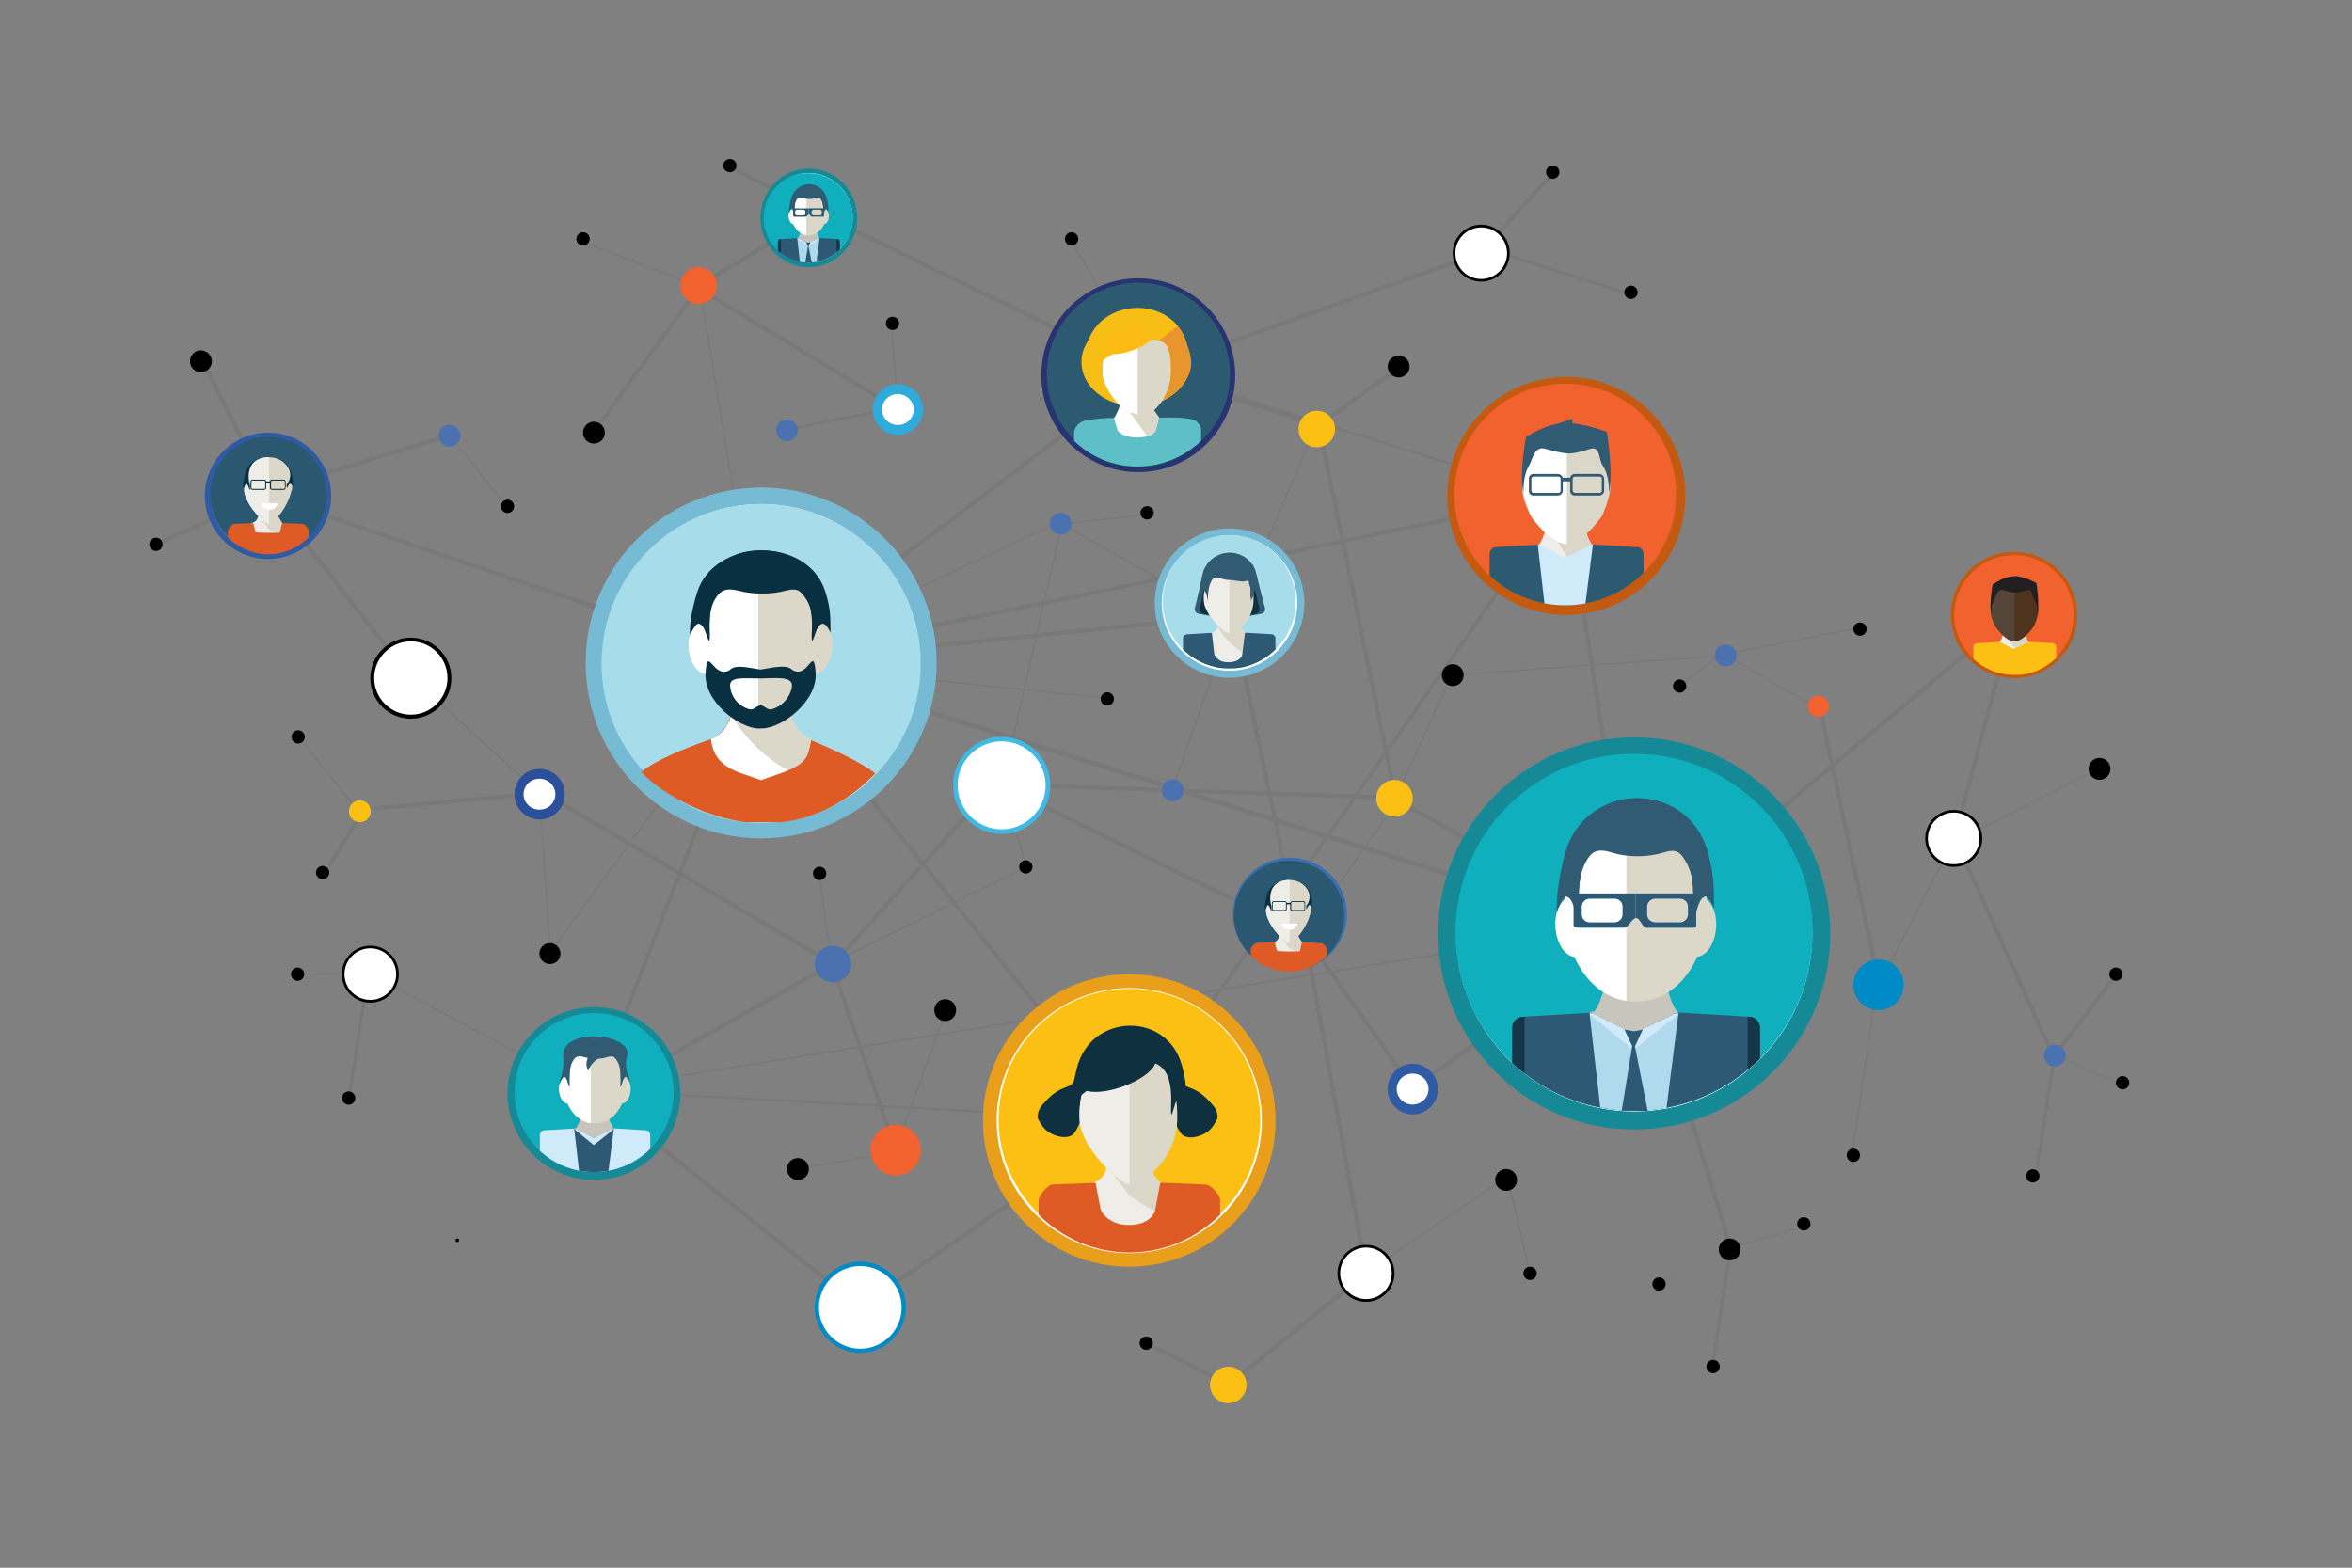 <?xml version="1.0" encoding="utf-8"?>
<!-- Generator: Adobe Illustrator 21.0.2, SVG Export Plug-In . SVG Version: 6.00 Build 0)  -->
<svg version="1.1" id="Layer_1" xmlns="http://www.w3.org/2000/svg" xmlns:xlink="http://www.w3.org/1999/xlink" x="0px" y="0px"
	 viewBox="722 -497.1 1700.8 1133.9" style="enable-background:new 722 -497.1 1700.8 1133.9;" xml:space="preserve">
<rect x="722" y="-497.1" width="1700.8" height="1133.9" fill="#808080" stroke="none"/>
<style type="text/css">
	.st0{fill:none;}
	.st1{opacity:0.4;}
	.st2{fill:#706F6F;}
	.st3{fill:#FFFFFF;}
	.st4{fill:#158A96;}
	.st5{fill:#76BBD3;enable-background:new    ;}
	.st6{fill:#283371;enable-background:new    ;}
	.st7{fill:#C45910;}
	.st8{fill:#EA9F1B;enable-background:new    ;}
	.st9{fill:#2E5BA3;}
	.st10{fill:#008BC6;}
	.st11{fill:#40B9E4;}
	.st12{fill:#396EAF;enable-background:new    ;}
	.st13{fill:#FCC014;}
	.st14{fill:#F1622E;}
	.st15{fill:#4C71B0;}
	.st16{fill:#2EAADB;enable-background:new    ;}
	.st17{fill:#008BC6;enable-background:new    ;}
	.st18{fill:#2B4F9B;}
	.st19{fill:#A7DDEA;}
	.st20{fill-rule:evenodd;clip-rule:evenodd;fill:#DE5B26;}
	.st21{fill-rule:evenodd;clip-rule:evenodd;fill:#FFFFFF;}
	.st22{fill-rule:evenodd;clip-rule:evenodd;fill:#DBD7C9;}
	.st23{fill-rule:evenodd;clip-rule:evenodd;fill:#093041;}
	.st24{fill:#093041;}
	.st25{fill:#0E303F;}
	.st26{fill-rule:evenodd;clip-rule:evenodd;fill:#EEEDE8;}
	.st27{fill:#DBD7C9;}
	.st28{fill-rule:evenodd;clip-rule:evenodd;fill:#0E303F;}
	.st29{fill:#DE5B26;}
	.st30{fill:#2C5A71;}
	.st31{fill:#F7BF15;}
	.st32{fill-rule:evenodd;clip-rule:evenodd;fill:#006838;}
	.st33{fill-rule:evenodd;clip-rule:evenodd;fill:#F7BF15;}
	.st34{fill:#5FBFC8;}
	.st35{fill-rule:evenodd;clip-rule:evenodd;fill:#FDBC15;}
	.st36{fill-rule:evenodd;clip-rule:evenodd;fill:#E8952E;}
	.st37{fill:#305B73;}
	.st38{fill:#EEEDE8;}
	.st39{fill-rule:evenodd;clip-rule:evenodd;fill:#305B73;}
	.st40{fill:#2D5974;}
	.st41{fill:#2B5A71;}
	.st42{fill:#CFEAF9;}
	.st43{fill-rule:evenodd;clip-rule:evenodd;fill:#4F331F;}
	.st44{fill-rule:evenodd;clip-rule:evenodd;fill:#554438;}
	.st45{fill:#231F20;}
	.st46{fill:#0FAFBE;}
	.st47{fill-rule:evenodd;clip-rule:evenodd;fill:#C8C5BC;}
	.st48{fill:#C8C5BC;}
	.st49{fill:#AFD9EC;}
	.st50{fill:#D0EAF9;}
	.st51{fill:#153549;}
	.st52{fill:#2B5871;}
</style>
<line class="st0" x1="1709.8" y1="423.9" x2="1538.6" y2="313.3"/>
<g class="st1">
	<g>
		<line class="st0" x1="1538.6" y1="313.3" x2="1272.4" y2="-17.6"/>
		
			<rect x="1404" y="-64.5" transform="matrix(0.779 -0.627 0.627 0.779 217.781 913.794)" class="st2" width="3" height="424.7"/>
	</g>
	<g>
		<line class="st0" x1="1903.7" y1="178" x2="1854.6" y2="-138.5"/>
		
			<rect x="1877.6" y="-140.4" transform="matrix(0.988 -0.153 0.153 0.988 19.248 288.693)" class="st2" width="3" height="320.3"/>
	</g>
	<g>
		<line class="st0" x1="1314.7" y1="-343.3" x2="1551.5" y2="-228.1"/>
		
			<rect x="1431.6" y="-417.3" transform="matrix(0.437 -0.899 0.899 0.437 1063.302 1128.044)" class="st2" width="3" height="263.3"/>
	</g>
	<g>
		<line class="st0" x1="1614" y1="-52.3" x2="1272.4" y2="-17.6"/>
		
			<rect x="1271.5" y="-36.4" transform="matrix(0.995 -0.101 0.101 0.995 10.945 145.863)" class="st2" width="343.4" height="3"/>
	</g>
	<g>
		<line class="st0" x1="1151.5" y1="293.8" x2="1272.4" y2="-17.6"/>
		
			<rect x="1045" y="136.6" transform="matrix(0.362 -0.932 0.932 0.362 644.617 1217.948)" class="st2" width="334" height="3"/>
	</g>
	<g>
		<line class="st0" x1="1019.1" y1="-6.6" x2="915.8" y2="-138.5"/>
		
			<rect x="966" y="-156.3" transform="matrix(0.787 -0.617 0.617 0.787 250.752 581.352)" class="st2" width="3" height="167.5"/>
	</g>
	<g>
		<line class="st0" x1="1665" y1="178" x2="1709.8" y2="423.9"/>
		
			<rect x="1685.9" y="175.9" transform="matrix(0.984 -0.179 0.179 0.984 -26.602 306.921)" class="st2" width="3" height="249.9"/>
	</g>
	<g>
		<line class="st0" x1="1344.1" y1="448.4" x2="1538.6" y2="313.3"/>
		<polygon class="st2" points="1345.1,449.5 1343,447.3 1537.6,312.2 1539.7,314.4 		"/>
	</g>
	<g>
		<line class="st0" x1="2178.4" y1="-52.3" x2="1903.7" y2="178"/>
		
			<rect x="1861.9" y="61.3" transform="matrix(0.766 -0.643 0.643 0.766 436.856 1326.328)" class="st2" width="358.5" height="3"/>
	</g>
	<g>
		<line class="st0" x1="1272.4" y1="-17.6" x2="1551.5" y2="-228.1"/>
		
			<rect x="1237.2" y="-124.4" transform="matrix(0.798 -0.602 0.602 0.798 358.752 825.533)" class="st2" width="349.6" height="3"/>
	</g>
	<g>
		<line class="st0" x1="1227.2" y1="-290.6" x2="1314.7" y2="-343.3"/>
		
			<rect x="1219.9" y="-318.5" transform="matrix(0.857 -0.515 0.515 0.857 345.071 609.617)" class="st2" width="102.1" height="3"/>
	</g>
	<g>
		<line class="st0" x1="1272.4" y1="-17.6" x2="915.8" y2="-138.5"/>
		
			<rect x="1092.6" y="-266.3" transform="matrix(0.321 -0.947 0.947 0.321 816.67 983.225)" class="st2" width="3" height="376.5"/>
	</g>
	<g>
		<line class="st0" x1="1975.3" y1="411" x2="1903.7" y2="178"/>
		<polygon class="st2" points="1973.8,411.5 1902.3,178.5 1905.2,177.6 1976.7,410.6 		"/>
	</g>
	<g>
		<line class="st0" x1="2134.8" y1="109.3" x2="2205.3" y2="265.7"/>
		
			<rect x="2168.6" y="101.7" transform="matrix(0.912 -0.411 0.411 0.912 114.4 907.57)" class="st2" width="3" height="171.5"/>
	</g>
	<g>
		<line class="st0" x1="989.8" y1="207.5" x2="1151.5" y2="293.8"/>
		
			<rect x="1070.2" y="159" transform="matrix(0.471 -0.882 0.882 0.471 345.275 1077.041)" class="st2" width="1" height="183.3"/>
	</g>
	<g>
		<line class="st0" x1="1551.5" y1="-228.1" x2="1793.1" y2="-314"/>
		
			<rect x="1544.1" y="-272.6" transform="matrix(0.942 -0.335 0.335 0.942 187.374 544.425)" class="st2" width="256.4" height="3"/>
	</g>
	<g>
		<line class="st0" x1="1610.2" y1="504.6" x2="1709.8" y2="423.9"/>
		<polygon class="st2" points="1611.3,505.6 1609.1,503.5 1708.7,422.8 1710.9,424.9 		"/>
	</g>
	<g>
		<line class="st0" x1="1344.1" y1="448.4" x2="1151.5" y2="293.8"/>
		<polygon class="st2" points="1342.9,449.4 1150.4,294.8 1152.6,292.8 1345.2,447.4 		"/>
	</g>
	<g>
		<line class="st0" x1="2134.8" y1="109.3" x2="2178.4" y2="-52.3"/>
		
			<rect x="2073" y="27" transform="matrix(0.26 -0.966 0.966 0.26 1568.888 2103.708)" class="st2" width="167.4" height="3"/>
	</g>
	<g>
		<line class="st0" x1="1730.4" y1="80.2" x2="1903.7" y2="178"/>
		
			<rect x="1815.6" y="29.6" transform="matrix(0.491 -0.871 0.871 0.491 811.919 1648.356)" class="st2" width="3" height="199"/>
	</g>
	<g>
		<line class="st0" x1="1743.6" y1="290.6" x2="1903.7" y2="178"/>
		
			<rect x="1725.7" y="232.8" transform="matrix(0.818 -0.575 0.575 0.818 196.673 1090.785)" class="st2" width="195.8" height="3"/>
	</g>
	<g>
		<line class="st0" x1="1160.3" y1="292.6" x2="1324.3" y2="200.2"/>
		
			<rect x="1148.1" y="244.9" transform="matrix(0.871 -0.491 0.491 0.871 39.04 641.565)" class="st2" width="188.3" height="3"/>
	</g>
	<g>
		<line class="st0" x1="1441.6" y1="69.6" x2="1324.3" y2="200.2"/>
		
			<rect x="1295.2" y="133.4" transform="matrix(0.668 -0.744 0.744 0.668 358.757 1073.96)" class="st2" width="175.5" height="3"/>
	</g>
	<g>
		<line class="st0" x1="1323" y1="199.6" x2="1369.7" y2="334.8"/>
		
			<rect x="1344.9" y="195.7" transform="matrix(0.945 -0.327 0.327 0.945 -13.424 454.551)" class="st2" width="3" height="143"/>
	</g>
	<g>
		<line class="st0" x1="1675.7" y1="-185.9" x2="1730.4" y2="80.2"/>
		
			<rect x="1701.6" y="-188.6" transform="matrix(0.98 -0.201 0.201 0.98 45.442 341.558)" class="st2" width="3" height="271.7"/>
	</g>
	<g>
		<line class="st0" x1="2037.9" y1="14.8" x2="2080.4" y2="213.4"/>
		
			<rect x="2057.6" y="12.5" transform="matrix(0.978 -0.209 0.209 0.978 21.771 433.719)" class="st2" width="3" height="203.1"/>
	</g>
	<g>
		<line class="st0" x1="1551.5" y1="-228.1" x2="1674.7" y2="-189.2"/>
		
			<rect x="1611.6" y="-273.3" transform="matrix(0.301 -0.954 0.954 0.301 1326.58 1392.431)" class="st2" width="3" height="129.2"/>
	</g>
	<g>
		<line class="st0" x1="1733.4" y1="79.4" x2="1441.6" y2="69.6"/>
		
			<rect x="1586" y="-71.5" transform="matrix(3.360119e-02 -0.999 0.999 3.360119e-02 1459.713 1658.535)" class="st2" width="3" height="292"/>
	</g>
	<g>
		<line class="st0" x1="1743.6" y1="290.6" x2="1659.3" y2="171.3"/>
		
			<rect x="1699.9" y="157.9" transform="matrix(0.817 -0.577 0.577 0.817 178.326 1023.646)" class="st2" width="3" height="146.1"/>
	</g>
	<g>
		<line class="st0" x1="1665.4" y1="179.6" x2="1441.6" y2="69.6"/>
		
			<rect x="1552" y="-0.1" transform="matrix(0.441 -0.898 0.898 0.441 756.767 1464.072)" class="st2" width="3" height="249.4"/>
	</g>
	<g>
		<line class="st0" x1="1323" y1="199.6" x2="1119.7" y2="79.4"/>
		
			<rect x="1219.8" y="21.5" transform="matrix(0.509 -0.861 0.861 0.509 479.452 1119.708)" class="st2" width="3" height="236.2"/>
	</g>
	<g>
		<line class="st0" x1="1659.3" y1="171.3" x2="1613.1" y2="-49.7"/>
		
			<rect x="1634.7" y="-52.2" transform="matrix(0.979 -0.205 0.205 0.979 22.19 336.06)" class="st2" width="3" height="225.8"/>
	</g>
	<g>
		<line class="st0" x1="1272.4" y1="-17.6" x2="1227.2" y2="-290.6"/>
		
			<rect x="1249.3" y="-292.5" transform="matrix(0.987 -0.163 0.163 0.987 41.939 202.013)" class="st2" width="1" height="276.8"/>
	</g>
	<g>
		<line class="st0" x1="1226.7" y1="-288.7" x2="1371.3" y2="-200.9"/>
		
			<rect x="1297.5" y="-329.4" transform="matrix(0.519 -0.855 0.855 0.519 833.905 992.545)" class="st2" width="3" height="169.2"/>
	</g>
	<g>
		<line class="st0" x1="915.5" y1="-141.4" x2="1047" y2="-182"/>
		
			<rect x="912.5" y="-163.2" transform="matrix(0.956 -0.295 0.295 0.956 91.193 281.916)" class="st2" width="137.6" height="3"/>
	</g>
	<g>
		<line class="st0" x1="1150.2" y1="-183.4" x2="1226.7" y2="-288.7"/>
		
			<rect x="1123.4" y="-237.5" transform="matrix(0.587 -0.809 0.809 0.587 681.551 864.518)" class="st2" width="130.1" height="3"/>
	</g>
	<g>
		<line class="st0" x1="981.1" y1="88.7" x2="1115.5" y2="76.3"/>
		
			<rect x="980.8" y="81" transform="matrix(0.996 -9.209539e-02 9.209539e-02 0.996 -3.142 96.895)" class="st2" width="135" height="3"/>
	</g>
	<g>
		<line class="st0" x1="1491.9" y1="-118" x2="1613.1" y2="-49.7"/>
		
			<rect x="1551.9" y="-153.4" transform="matrix(0.49 -0.871 0.871 0.49 864.021 1310.129)" class="st2" width="1" height="139.1"/>
	</g>
	<g>
		<line class="st0" x1="1672.8" y1="-188.2" x2="1733.4" y2="-232"/>
		
			<rect x="1665.7" y="-211.7" transform="matrix(0.811 -0.585 0.585 0.811 445.37 957.236)" class="st2" width="74.8" height="3"/>
	</g>
	<g>
		<line class="st0" x1="1731.4" y1="80.6" x2="1772.5" y2="-8.8"/>
		
			<rect x="1702.7" y="35.5" transform="matrix(0.417 -0.909 0.909 0.417 988.202 1613.089)" class="st2" width="98.4" height="1"/>
	</g>
	<g>
		<line class="st0" x1="1367.4" y1="338.5" x2="1405.5" y2="233.5"/>
		
			<rect x="1330.6" y="285.6" transform="matrix(0.342 -0.94 0.94 0.342 644.012 1491.453)" class="st2" width="111.7" height="1"/>
	</g>
	<g>
		<line class="st0" x1="1299" y1="348.4" x2="1370.6" y2="336.4"/>
		
			<rect x="1298.4" y="341.9" transform="matrix(0.986 -0.165 0.165 0.986 -38.204 224.927)" class="st2" width="72.6" height="1"/>
	</g>
	<g>
		<line class="st0" x1="1568.4" y1="77" x2="1613.1" y2="-49.7"/>
		
			<rect x="1523.6" y="13.1" transform="matrix(0.332 -0.943 0.943 0.332 1049.783 1509.667)" class="st2" width="134.3" height="1"/>
	</g>
	<g>
		<line class="st0" x1="2080.4" y1="213.4" x2="2134.8" y2="109.3"/>
		
			<rect x="2048.9" y="160.9" transform="matrix(0.463 -0.886 0.886 0.463 989.184 1955.052)" class="st2" width="117.5" height="1"/>
	</g>
	<g>
		<line class="st0" x1="2137.8" y1="110.8" x2="2240.2" y2="59"/>
		
			<rect x="2131.6" y="84.4" transform="matrix(0.892 -0.451 0.451 0.892 197.048 996.562)" class="st2" width="114.7" height="1"/>
	</g>
	<g>
		<line class="st0" x1="1709.8" y1="423.9" x2="1812.9" y2="353.2"/>
		
			<rect x="1698.8" y="388" transform="matrix(0.825 -0.565 0.565 0.825 88.547 1063.084)" class="st2" width="125.1" height="1"/>
	</g>
	<g>
		<line class="st0" x1="1119.7" y1="192.8" x2="1111.7" y2="77"/>
		
			<rect x="1115.2" y="76.8" transform="matrix(0.998 -6.900115e-02 6.900115e-02 0.998 -6.645 77.308)" class="st2" width="1" height="116"/>
	</g>
	<g>
		<line class="st0" x1="2037.9" y1="14.8" x2="1969.8" y2="-24.4"/>
		
			<rect x="2003.4" y="-44.1" transform="matrix(0.499 -0.866 0.866 0.499 1007.364 1733.747)" class="st2" width="1" height="78.6"/>
	</g>
	<g>
		<line class="st0" x1="1485.6" y1="-118.3" x2="1550.9" y2="-125.4"/>
		
			<rect x="1485.4" y="-122.4" transform="matrix(0.994 -0.109 0.109 0.994 22.443 165.364)" class="st2" width="65.7" height="1"/>
	</g>
	<g>
		<line class="st0" x1="1313.7" y1="135.2" x2="1323" y2="199.6"/>
		
			<rect x="1317.9" y="134.9" transform="matrix(0.99 -0.143 0.143 0.99 -10.407 189.709)" class="st2" width="1" height="65.1"/>
	</g>
	<g>
		<line class="st0" x1="1444.6" y1="66.6" x2="1463.8" y2="129.9"/>
		
			<rect x="1453.7" y="65.2" transform="matrix(0.957 -0.291 0.291 0.957 34.27 427.118)" class="st2" width="1" height="66.1"/>
	</g>
	<g>
		<line class="st0" x1="1366.2" y1="-264.5" x2="1371.3" y2="-200.9"/>
		
			<rect x="1368.2" y="-264.6" transform="matrix(0.997 -7.919674e-02 7.919674e-02 0.997 22.724 107.668)" class="st2" width="1" height="63.8"/>
	</g>
	<g>
		<line class="st0" x1="1090.6" y1="-127.6" x2="1047" y2="-182"/>
		
			<rect x="1068.3" y="-189.6" transform="matrix(0.781 -0.625 0.625 0.781 331.004 633.845)" class="st2" width="1" height="69.7"/>
	</g>
	<g>
		<line class="st0" x1="981.1" y1="90" x2="937.6" y2="35.6"/>
		
			<rect x="958.8" y="28" transform="matrix(0.781 -0.625 0.625 0.781 171.031 613.161)" class="st2" width="1" height="69.7"/>
	</g>
	<g>
		<line class="st0" x1="1226.7" y1="-290.7" x2="1144.5" y2="-322.5"/>
		
			<rect x="1185.1" y="-350.7" transform="matrix(0.361 -0.932 0.932 0.361 1042.906 909.664)" class="st2" width="1" height="88.1"/>
	</g>
	<g>
		<line class="st0" x1="1551.5" y1="-228.1" x2="1495.6" y2="-323.5"/>
		
			<rect x="1523" y="-331.2" transform="matrix(0.863 -0.506 0.506 0.863 348.808 732.73)" class="st2" width="1" height="110.6"/>
	</g>
	<g>
		<line class="st0" x1="1969.8" y1="-24.4" x2="1936.8" y2="-0.2"/>
		
			<rect x="1932.8" y="-12.8" transform="matrix(0.806 -0.592 0.592 0.806 385.632 1152.986)" class="st2" width="40.9" height="1"/>
	</g>
	<g>
		<line class="st0" x1="2067" y1="-42.1" x2="1969.8" y2="-22.9"/>
		<rect x="1968.9" y="-33" transform="matrix(0.981 -0.194 0.194 0.981 44.435 389.952)" class="st2" width="99" height="1"/>
	</g>
	<g>
		<line class="st0" x1="2080.4" y1="213.4" x2="2062" y2="338.3"/>
		
			<rect x="2008.1" y="275.3" transform="matrix(0.144 -0.99 0.99 0.144 1499.218 2285.493)" class="st2" width="126.3" height="1"/>
	</g>
	<g>
		<line class="st0" x1="1812.3" y1="355.7" x2="1828.4" y2="424.6"/>
		
			<rect x="1819.9" y="354.8" transform="matrix(0.974 -0.227 0.227 0.974 -41.03 424.18)" class="st2" width="1" height="70.8"/>
	</g>
	<g>
		<line class="st0" x1="1272.4" y1="-17.6" x2="1522" y2="8.1"/>
		
			<rect x="1396.7" y="-130.2" transform="matrix(0.102 -0.995 0.995 0.102 1259.123 1385.641)" class="st2" width="1" height="250.9"/>
	</g>
	<g>
		<line class="st0" x1="1272.4" y1="-17.6" x2="1489.4" y2="-120"/>
		
			<rect x="1260.9" y="-69.2" transform="matrix(0.904 -0.427 0.427 0.904 161.407 582.766)" class="st2" width="240" height="1"/>
	</g>
	<g>
		<line class="st0" x1="1665.4" y1="179.6" x2="1736.8" y2="77.7"/>
		
			<rect x="1638.9" y="128.2" transform="matrix(0.574 -0.819 0.819 0.574 618.686 1447.267)" class="st2" width="124.4" height="1"/>
	</g>
	<g>
		<line class="st0" x1="1323" y1="199.6" x2="1466.5" y2="128.6"/>
		
			<rect x="1314.7" y="163.7" transform="matrix(0.896 -0.443 0.443 0.896 71.754 635.283)" class="st2" width="160.1" height="1"/>
	</g>
	<g>
		<line class="st0" x1="1118.7" y1="193.9" x2="1272.4" y2="-17.6"/>
		
			<rect x="1064.8" y="87.7" transform="matrix(0.588 -0.809 0.809 0.588 421.134 1003.239)" class="st2" width="261.4" height="1"/>
	</g>
	<g>
		<line class="st0" x1="1772.6" y1="-9" x2="1969.8" y2="-22.9"/>
		
			<rect x="1772.3" y="-16.5" transform="matrix(0.998 -7.030182e-02 7.030182e-02 0.998 5.753 131.506)" class="st2" width="197.8" height="1"/>
	</g>
	<g>
		<line class="st0" x1="1615.6" y1="-53.5" x2="1672.8" y2="-188.2"/>
		
			<rect x="1571" y="-121.3" transform="matrix(0.391 -0.92 0.92 0.391 1112.683 1439.812)" class="st2" width="146.4" height="1"/>
	</g>
	<g>
		<line class="st0" x1="1111.7" y1="77" x2="1017.7" y2="-8.4"/>
		
			<rect x="1064.2" y="-29.2" transform="matrix(0.672 -0.741 0.741 0.672 323.825 799.74)" class="st2" width="1" height="127"/>
	</g>
	<g>
		<line class="st0" x1="1446.3" y1="71" x2="1489.4" y2="-120"/>
		
			<rect x="1370" y="-24.9" transform="matrix(0.221 -0.975 0.975 0.221 1167.756 1412.644)" class="st2" width="195.8" height="1"/>
	</g>
	<g>
		<line class="st0" x1="915.4" y1="-143.3" x2="863.8" y2="-244.8"/>
		<polygon class="st2" points="914.3,-142.4 862.6,-243.8 865,-245.7 916.6,-144.2 		"/>
	</g>
	<g>
		<line class="st0" x1="834.8" y1="-103.6" x2="920.4" y2="-141.1"/>
		<polygon class="st2" points="833.8,-104.7 919.4,-142.2 921.5,-140 835.8,-102.5 		"/>
	</g>
	<g>
		<line class="st0" x1="954.6" y1="138.1" x2="985.2" y2="88.1"/>
		<polygon class="st2" points="953.5,137 984.2,87 986.3,89.2 955.6,139.2 		"/>
	</g>
	<g>
		<line class="st0" x1="1792" y1="-313.6" x2="1844.3" y2="-371.2"/>
		<polygon class="st2" points="1791,-314.7 1843.2,-372.3 1845.3,-370.1 1793,-312.5 		"/>
	</g>
	<g>
		<line class="st0" x1="1896.6" y1="-285.7" x2="1794" y2="-318.2"/>
		<polygon class="st2" points="1895.3,-284.9 1792.8,-317.4 1795.3,-319 1897.8,-286.5 		"/>
	</g>
	<g>
		<line class="st0" x1="1316.7" y1="-342.8" x2="1254.1" y2="-373.9"/>
		<polygon class="st2" points="1315.5,-342 1252.8,-373.1 1255.3,-374.8 1318,-343.6 		"/>
	</g>
	<g>
		<line class="st0" x1="1611.5" y1="504.6" x2="1548.9" y2="473.5"/>
		<polygon class="st2" points="1610.3,505.5 1547.7,474.3 1550.1,472.7 1612.8,503.8 		"/>
	</g>
	<g>
		<line class="st0" x1="2023" y1="390.8" x2="1971" y2="406.5"/>
		<polygon class="st2" points="2021.7,391.7 1969.8,407.3 1972.2,405.7 2024.2,390 		"/>
	</g>
	<g>
		<line class="st0" x1="2205.3" y1="269.4" x2="2252.9" y2="207.1"/>
		<polygon class="st2" points="2204.3,268.3 2251.9,206 2254,208.1 2206.4,270.5 		"/>
	</g>
	<g>
		<line class="st0" x1="2193.8" y1="356.3" x2="2208" y2="263.2"/>
		<polygon class="st2" points="2192.8,355.2 2207,262.1 2209.1,264.3 2194.8,357.4 		"/>
	</g>
	<g>
		<line class="st0" x1="1959.7" y1="495" x2="1974" y2="401.9"/>
		<polygon class="st2" points="1958.7,493.9 1972.9,400.8 1975,402.9 1960.8,496.1 		"/>
	</g>
	<g>
		<line class="st0" x1="974.4" y1="297.2" x2="988.6" y2="204.1"/>
		<polygon class="st2" points="973.4,296.1 987.6,203 989.6,205.2 975.4,298.3 		"/>
	</g>
	<g>
		<line class="st0" x1="2207.7" y1="266.5" x2="2254" y2="286"/>
		<polygon class="st2" points="2253.5,286.1 2207.2,266.6 2208.2,266.3 2254.4,285.9 		"/>
	</g>
	<g>
		<line class="st0" x1="937.2" y1="207.5" x2="984.3" y2="206.9"/>
		<polygon class="st2" points="984.2,207.4 937,208 937.3,207 984.5,206.5 		"/>
	</g>
	<g>
		<line class="st0" x1="1918" y1="433.4" x2="1968.9" y2="405.9"/>
		<polygon class="st2" points="1968.5,406 1917.5,433.5 1918.5,433.3 1969.4,405.7 		"/>
	</g>
	<g>
		<line class="st0" x1="1904.8" y1="177.5" x2="1275.3" y2="-19.2"/>
		<polygon class="st2" points="1904.6,179.2 1275.1,-17.5 1275.4,-20.9 1905,175.9 		"/>
	</g>
	<line class="st0" x1="1857.1" y1="-139.6" x2="1274.3" y2="-19.2"/>
	<polyline class="st2" points="1273.8,-20.6 1856.6,-141 1857.6,-138.2 1274.8,-17.8 	"/>
	<polyline class="st2" points="1549.8,-231.9 1855.2,-136 1855.6,-134.2 1550.2,-230.1 	"/>
	<polyline class="st2" points="1537.6,312.3 1850.8,-136.6 1853,-135.1 1539.8,313.7 	"/>
	<g>
		<line class="st0" x1="1540.5" y1="312.8" x2="1149" y2="291.4"/>
		<polygon class="st2" points="1540.2,313.5 1148.7,292.1 1149.3,290.6 1540.8,312.1 		"/>
	</g>
	<g>
		<line class="st0" x1="1894.6" y1="172" x2="1149" y2="291.4"/>
		<polygon class="st2" points="1894.3,172.8 1148.7,292.1 1149.3,290.6 1894.9,171.3 		"/>
	</g>
	<g>
		<line class="st0" x1="1287.1" y1="-185.7" x2="1371.8" y2="-202.4"/>
		<polygon class="st2" points="1372.3,-201.6 1287.6,-184.9 1286.6,-186.4 1371.3,-203.2 		"/>
	</g>
</g>
<path class="st3" d="M2039,178c0,74.7-60.6,135.3-135.3,135.3c-74.7,0-135.3-60.6-135.3-135.3c0-74.7,60.6-135.3,135.3-135.3
	C1978.5,42.7,2039,103.3,2039,178z"/>
<path class="st4" d="M1903.7,319.8c-78.2,0-141.8-63.6-141.8-141.8s63.6-141.8,141.8-141.8s141.8,63.6,141.8,141.8
	C2045.5,256.2,1981.9,319.8,1903.7,319.8z M1903.7,49.2c-71,0-128.8,57.8-128.8,128.8s57.8,128.8,128.8,128.8S2032.5,249,2032.5,178
	S1974.8,49.2,1903.7,49.2z"/>
<path class="st3" d="M1393.3-17.6c0,66.8-54.1,120.9-120.9,120.9c-66.8,0-120.9-54.1-120.9-120.9s54.1-120.9,120.9-120.9
	C1339.2-138.5,1393.3-84.3,1393.3-17.6z"/>
<path class="st5" d="M1272.4,109.3c-69.9,0-126.9-56.9-126.9-126.9c0-70,56.9-126.9,126.9-126.9s126.9,56.9,126.9,126.9
	S1342.3,109.3,1272.4,109.3z M1272.4-132.5c-63.4,0-114.9,51.5-114.9,114.9c0,63.4,51.5,114.9,114.9,114.9
	c63.4,0,114.9-51.5,114.9-114.9C1387.3-80.9,1335.8-132.5,1272.4-132.5z"/>
<path class="st3" d="M1611.9-225.7c0,36.9-29.9,66.8-66.8,66.8c-36.9,0-66.8-29.9-66.8-66.8c0-36.9,29.9-66.8,66.8-66.8
	C1582-292.5,1611.9-262.6,1611.9-225.7z"/>
<path class="st6" d="M1545.1-155.6c-38.7,0-70.1-31.5-70.1-70.1c0-38.7,31.5-70.1,70.1-70.1c38.7,0,70.1,31.5,70.1,70.1
	C1615.2-187.1,1583.8-155.6,1545.1-155.6z M1545.1-289.2c-35,0-63.5,28.5-63.5,63.5c0,35,28.5,63.5,63.5,63.5
	c35,0,63.5-28.5,63.5-63.5C1608.6-260.7,1580.1-289.2,1545.1-289.2z"/>
<path class="st3" d="M1211.1,293.8c0,32.9-26.7,59.6-59.6,59.6c-32.9,0-59.6-26.7-59.6-59.6s26.7-59.6,59.6-59.6
	C1184.4,234.3,1211.1,260.9,1211.1,293.8z"/>
<path class="st4" d="M1151.5,356.3c-34.5,0-62.5-28-62.5-62.5c0-34.5,28-62.5,62.5-62.5c34.5,0,62.5,28,62.5,62.5
	C1214,328.3,1186,356.3,1151.5,356.3z M1151.5,237.2c-31.2,0-56.6,25.4-56.6,56.6c0,31.2,25.4,56.6,56.6,56.6
	c31.2,0,56.6-25.4,56.6-56.6C1208.1,262.6,1182.7,237.2,1151.5,237.2z"/>
<path class="st3" d="M1936.6-138.5c0,45.3-36.7,82.1-82.1,82.1c-45.3,0-82.1-36.7-82.1-82.1c0-45.3,36.7-82.1,82.1-82.1
	C1899.9-220.5,1936.6-183.8,1936.6-138.5z"/>
<path class="st7" d="M1854.6-52.3c-47.5,0-86.1-38.6-86.1-86.1c0-47.5,38.6-86.1,86.1-86.1c47.5,0,86.1,38.6,86.1,86.1
	C1940.7-91,1902.1-52.3,1854.6-52.3z M1854.6-216.5c-43,0-78,35-78,78c0,43,35,78,78,78c43,0,78-35,78-78
	C1932.6-181.5,1897.6-216.5,1854.6-216.5z"/>
<path class="st3" d="M1639.5,313.3c0,55.7-45.1,100.8-100.8,100.8c-55.7,0-100.8-45.1-100.8-100.8c0-55.7,45.1-100.8,100.8-100.8
	C1594.3,212.5,1639.5,257.6,1639.5,313.3z"/>
<path class="st8" d="M1538.6,419.1c-58.4,0-105.8-47.5-105.8-105.8s47.5-105.8,105.8-105.8c58.3,0,105.8,47.5,105.8,105.8
	C1644.5,371.7,1597,419.1,1538.6,419.1z M1538.6,217.5c-52.9,0-95.9,43-95.9,95.9c0,52.9,43,95.9,95.9,95.9
	c52.9,0,95.9-43,95.9-95.9C1634.5,260.5,1591.5,217.5,1538.6,217.5z"/>
<path class="st3" d="M959.3-138.5c0,24-19.5,43.5-43.5,43.5c-24,0-43.5-19.5-43.5-43.5c0-24,19.5-43.5,43.5-43.5
	C939.8-182,959.3-162.5,959.3-138.5z"/>
<path class="st9" d="M915.8-92.8c-25.2,0-45.7-20.5-45.7-45.7c0-25.2,20.5-45.7,45.7-45.7c25.2,0,45.7,20.5,45.7,45.7
	C961.5-113.3,941-92.8,915.8-92.8z M915.8-179.8c-22.8,0-41.4,18.6-41.4,41.4c0,22.8,18.6,41.4,41.4,41.4
	c22.8,0,41.4-18.6,41.4-41.4C957.2-161.3,938.6-179.8,915.8-179.8z"/>
<path class="st3" d="M2221.9-52.3c0,24-19.5,43.5-43.5,43.5c-24,0-43.5-19.5-43.5-43.5c0-24,19.5-43.5,43.5-43.5
	C2202.4-95.9,2221.9-76.4,2221.9-52.3z"/>
<path class="st7" d="M2178.4-6.6c-25.2,0-45.7-20.5-45.7-45.7s20.5-45.7,45.7-45.7c25.2,0,45.7,20.5,45.7,45.7
	C2224.1-27.1,2203.6-6.6,2178.4-6.6z M2178.4-93.7c-22.8,0-41.4,18.6-41.4,41.4s18.6,41.4,41.4,41.4s41.4-18.6,41.4-41.4
	S2201.2-93.7,2178.4-93.7z"/>
<path class="st3" d="M1340.3-339.5c0,18.8-14.9,34-33.3,34c-18.4,0-33.3-15.2-33.3-34c0-18.8,14.9-34,33.3-34
	C1325.3-373.6,1340.3-358.3,1340.3-339.5z"/>
<path class="st4" d="M1306.9-303.8c-19.3,0-35-16-35-35.7c0-19.7,15.7-35.7,35-35.7c19.3,0,35,16,35,35.7
	C1341.9-319.9,1326.2-303.8,1306.9-303.8z M1306.9-371.9c-17.5,0-31.7,14.5-31.7,32.3c0,17.8,14.2,32.4,31.7,32.4
	c17.5,0,31.7-14.5,31.7-32.4C1338.6-357.4,1324.4-371.9,1306.9-371.9z"/>
<path class="st3" d="M1662.7-60.9c0,28.5-23.1,51.5-51.6,51.5c-28.5,0-51.6-23-51.6-51.5c0-28.4,23.1-51.5,51.6-51.5
	C1639.6-112.4,1662.7-89.4,1662.7-60.9z"/>
<path class="st5" d="M1611.1-6.9c-29.9,0-54.1-24.2-54.1-54c0-29.8,24.3-54,54.1-54c29.9,0,54.1,24.2,54.1,54
	C1665.2-31.1,1640.9-6.9,1611.1-6.9z M1611.1-109.9c-27,0-49,22-49,48.9s22,49,49,49c27.1,0,49-22,49-49S1638.1-109.9,1611.1-109.9z
	"/>
<g>
	<path class="st3" d="M1047-6.6c0,15.4-12.5,27.9-27.9,27.9c-15.4,0-27.9-12.5-27.9-27.9c0-15.4,12.5-27.9,27.9-27.9
		C1034.5-34.6,1047-22.1,1047-6.6z"/>
	<path d="M1019.1,22.7c-16.2,0-29.3-13.1-29.3-29.3s13.1-29.3,29.3-29.3c16.2,0,29.3,13.1,29.3,29.3S1035.3,22.7,1019.1,22.7z
		 M1019.1-33.2c-14.6,0-26.5,11.9-26.5,26.5s11.9,26.5,26.5,26.5c14.6,0,26.5-11.9,26.5-26.5S1033.8-33.2,1019.1-33.2z"/>
</g>
<path class="st3" d="M1375.5,448.4c0,17.4-14.1,31.4-31.4,31.4c-17.3,0-31.4-14.1-31.4-31.4c0-17.3,14.1-31.4,31.4-31.4
	C1361.4,417,1375.5,431.1,1375.5,448.4z"/>
<path class="st10" d="M1344.1,481.4c-18.2,0-33-14.8-33-33c0-18.2,14.8-33,33-33c18.2,0,33,14.8,33,33
	C1377,466.6,1362.2,481.4,1344.1,481.4z M1344.1,418.6c-16.5,0-29.9,13.4-29.9,29.9c0,16.5,13.4,29.9,29.9,29.9
	c16.5,0,29.9-13.4,29.9-29.9C1373.9,432,1360.5,418.6,1344.1,418.6z"/>
<path class="st3" d="M1479.8,71c0,18.5-15,33.5-33.5,33.5c-18.5,0-33.5-15-33.5-33.5c0-18.5,15-33.5,33.5-33.5
	C1464.8,37.5,1479.8,52.5,1479.8,71z"/>
<path class="st11" d="M1446.3,106.1c-19.4,0-35.1-15.8-35.1-35.2c0-19.4,15.8-35.1,35.1-35.1c19.4,0,35.2,15.8,35.2,35.1
	C1481.4,90.4,1465.7,106.1,1446.3,106.1z M1446.3,39.1c-17.6,0-31.8,14.3-31.8,31.8c0,17.6,14.3,31.8,31.8,31.8
	c17.6,0,31.8-14.3,31.8-31.8C1478.1,53.4,1463.8,39.1,1446.3,39.1z"/>
<path class="st3" d="M1694.1,164.1c0,21.6-17.6,39-39.3,39c-21.7,0-39.3-17.5-39.3-39c0-21.5,17.6-39,39.3-39
	C1676.5,125.1,1694.1,142.6,1694.1,164.1z"/>
<path class="st12" d="M1654.8,205.1c-22.7,0-41.2-18.4-41.2-41c0-22.6,18.5-40.9,41.2-40.9c22.7,0,41.2,18.4,41.2,40.9
	C1696,186.7,1677.5,205.1,1654.8,205.1z M1654.8,127c-20.6,0-37.3,16.6-37.3,37.1c0,20.5,16.7,37.1,37.3,37.1
	c20.6,0,37.3-16.6,37.3-37.1C1692.1,143.7,1675.4,127,1654.8,127z"/>
<g>
	<path class="st3" d="M1009.5,207.5c0,10.8-8.8,19.6-19.6,19.6c-10.8,0-19.6-8.8-19.6-19.6c0-10.8,8.8-19.6,19.6-19.6
		C1000.7,187.9,1009.5,196.7,1009.5,207.5z"/>
	<path d="M989.8,228.1c-11.4,0-20.6-9.2-20.6-20.6c0-11.4,9.2-20.6,20.6-20.6c11.4,0,20.6,9.2,20.6,20.6
		C1010.4,218.8,1001.2,228.1,989.8,228.1z M989.8,188.8c-10.3,0-18.7,8.4-18.7,18.7s8.4,18.6,18.7,18.6c10.3,0,18.7-8.4,18.7-18.6
		S1000.1,188.8,989.8,188.8z"/>
</g>
<g>
	<path class="st3" d="M2154.5,109.3c0,10.8-8.8,19.6-19.6,19.6c-10.8,0-19.6-8.8-19.6-19.6c0-10.8,8.8-19.6,19.6-19.6
		C2145.7,89.7,2154.5,98.4,2154.5,109.3z"/>
	<path d="M2134.8,129.9c-11.4,0-20.6-9.2-20.6-20.6s9.2-20.6,20.6-20.6c11.4,0,20.6,9.2,20.6,20.6S2146.2,129.9,2134.8,129.9z
		 M2134.8,90.6c-10.3,0-18.7,8.4-18.7,18.7c0,10.3,8.4,18.7,18.7,18.7c10.3,0,18.6-8.4,18.6-18.7C2153.5,99,2145.1,90.6,2134.8,90.6
		z"/>
</g>
<g>
	<path class="st3" d="M1812.7-314c0,10.8-8.8,19.6-19.6,19.6c-10.8,0-19.6-8.8-19.6-19.6c0-10.8,8.8-19.6,19.6-19.6
		C1803.9-333.6,1812.7-324.8,1812.7-314z"/>
	<path d="M1793.1-293.4c-11.4,0-20.6-9.2-20.6-20.6c0-11.4,9.2-20.6,20.6-20.6c11.4,0,20.6,9.2,20.6,20.6
		C1813.7-302.6,1804.4-293.4,1793.1-293.4z M1793.1-332.6c-10.3,0-18.7,8.4-18.7,18.6c0,10.3,8.4,18.7,18.7,18.7
		c10.3,0,18.7-8.4,18.7-18.7C1811.7-324.3,1803.4-332.6,1793.1-332.6z"/>
</g>
<g>
	<path class="st3" d="M1729.4,423.9c0,10.8-8.8,19.6-19.6,19.6c-10.8,0-19.6-8.8-19.6-19.6c0-10.8,8.8-19.6,19.6-19.6
		C1720.6,404.2,1729.4,413,1729.4,423.9z"/>
	<path d="M1709.8,444.5c-11.4,0-20.6-9.2-20.6-20.6c0-11.4,9.2-20.6,20.6-20.6c11.4,0,20.6,9.2,20.6,20.6
		C1730.4,435.2,1721.1,444.5,1709.8,444.5z M1709.8,405.2c-10.3,0-18.7,8.4-18.7,18.6c0,10.3,8.4,18.7,18.7,18.7
		c10.3,0,18.6-8.4,18.6-18.7C1728.4,413.6,1720.1,405.2,1709.8,405.2z"/>
</g>
<circle class="st13" cx="1610.2" cy="504.6" r="13.2"/>
<path class="st13" d="M1743.6,80.2c0,7.3-5.9,13.2-13.2,13.2c-7.3,0-13.2-5.9-13.2-13.2c0-7.3,5.9-13.2,13.2-13.2
	C1737.7,67,1743.6,72.9,1743.6,80.2z"/>
<path class="st14" d="M1240.4-290.6c0,7.3-5.9,13.2-13.2,13.2c-7.3,0-13.2-5.9-13.2-13.2c0-7.3,5.9-13.2,13.2-13.2
	C1234.5-303.8,1240.4-297.9,1240.4-290.6z"/>
<path d="M1127.3,192.6c0,4.2-3.4,7.6-7.6,7.6c-4.2,0-7.6-3.4-7.6-7.6c0-4.2,3.4-7.6,7.6-7.6C1123.9,185.1,1127.3,188.5,1127.3,192.6
	z"/>
<path class="st14" d="M2044.5,13.7c0,4.2-3.4,7.6-7.6,7.6c-4.2,0-7.6-3.4-7.6-7.6c0-4.2,3.4-7.6,7.6-7.6
	C2041.1,6.1,2044.5,9.5,2044.5,13.7z"/>
<path class="st13" d="M1687.4-186.8c0,7.3-5.9,13.2-13.2,13.2c-7.3,0-13.2-5.9-13.2-13.2c0-7.3,5.9-13.2,13.2-13.2
	C1681.5-200,1687.4-194.1,1687.4-186.8z"/>
<path class="st15" d="M1337.5,200.2c0,7.3-5.9,13.2-13.2,13.2c-7.3,0-13.2-5.9-13.2-13.2c0-7.3,5.9-13.2,13.2-13.2
	C1331.6,187,1337.5,192.9,1337.5,200.2z"/>
<path class="st16" d="M1389.5-200.9c0,10.1-8.1,18.3-18.2,18.3c-10,0-18.2-8.2-18.2-18.3c0-10.1,8.1-18.3,18.2-18.3
	C1381.3-219.2,1389.5-211,1389.5-200.9z"/>
<path class="st3" d="M1382.7-200.9c0,6.2-5.1,11.2-11.5,11.2c-6.3,0-11.4-5-11.4-11.2c0-6.2,5.1-11.2,11.4-11.2
	C1377.6-212,1382.7-207,1382.7-200.9z"/>
<path class="st14" d="M1387.9,334.8c0,10.1-8.1,18.3-18.2,18.3c-10,0-18.2-8.2-18.2-18.3c0-10.1,8.1-18.3,18.2-18.3
	C1379.8,316.5,1387.9,324.7,1387.9,334.8z"/>
<path class="st9" d="M1761.8,290.6c0,10.1-8.1,18.3-18.2,18.3c-10,0-18.2-8.2-18.2-18.3c0-10.1,8.1-18.3,18.2-18.3
	C1753.6,272.3,1761.8,280.5,1761.8,290.6z"/>
<path class="st17" d="M2098.6,215.2c0,10.1-8.1,18.3-18.2,18.3c-10,0-18.2-8.2-18.2-18.3c0-10.1,8.1-18.3,18.2-18.3
	C2090.5,196.8,2098.6,205.1,2098.6,215.2z"/>
<path class="st18" d="M1130.4,77.3c0,10.1-8.1,18.3-18.2,18.3c-10,0-18.2-8.2-18.2-18.3c0-10.1,8.1-18.3,18.2-18.3
	C1122.2,59,1130.4,67.2,1130.4,77.3z"/>
<path class="st15" d="M1496.9-118.3c0,4.4-3.5,7.9-7.9,7.9c-4.4,0-7.9-3.5-7.9-7.9c0-4.4,3.5-7.9,7.9-7.9
	C1493.4-126.2,1496.9-122.6,1496.9-118.3z"/>
<path d="M1413.4,233.5c0,4.4-3.5,7.9-7.9,7.9c-4.4,0-7.9-3.5-7.9-7.9c0-4.3,3.5-7.9,7.9-7.9C1409.9,225.6,1413.4,229.2,1413.4,233.5
	z"/>
<path d="M1780.4-8.8c0,4.4-3.5,7.9-7.9,7.9c-4.4,0-7.9-3.5-7.9-7.9c0-4.4,3.5-7.9,7.9-7.9C1776.9-16.7,1780.4-13.2,1780.4-8.8z"/>
<path d="M1159.4-184.2c0,4.4-3.5,7.9-7.9,7.9c-4.4,0-7.9-3.5-7.9-7.9c0-4.4,3.5-7.9,7.9-7.9C1155.9-192,1159.4-188.5,1159.4-184.2z"
	/>
<path class="st15" d="M1577.9,74.5c0,4.4-3.5,7.9-7.9,7.9c-4.4,0-7.9-3.5-7.9-7.9c0-4.3,3.5-7.9,7.9-7.9
	C1574.4,66.6,1577.9,70.2,1577.9,74.5z"/>
<path d="M1819,356.3c0,4.4-3.5,7.9-7.9,7.9c-4.4,0-7.9-3.5-7.9-7.9c0-4.3,3.5-7.9,7.9-7.9C1815.5,348.4,1819,352,1819,356.3z"/>
<path class="st15" d="M1977.8-23c0,4.4-3.5,7.9-7.9,7.9c-4.4,0-7.9-3.5-7.9-7.9c0-4.4,3.5-7.9,7.9-7.9
	C1974.2-30.9,1977.8-27.4,1977.8-23z"/>
<path d="M1741.3-232c0,4.4-3.5,7.9-7.9,7.9c-4.4,0-7.9-3.5-7.9-7.9c0-4.4,3.5-7.9,7.9-7.9C1737.8-239.9,1741.3-236.4,1741.3-232z"/>
<path d="M1306.9,348.4c0,4.4-3.5,7.9-7.9,7.9c-4.4,0-7.9-3.5-7.9-7.9c0-4.4,3.5-7.9,7.9-7.9C1303.4,340.6,1306.9,344.1,1306.9,348.4
	z"/>
<path class="st13" d="M990.1,89.7c0,4.4-3.5,7.9-7.9,7.9c-4.4,0-7.9-3.5-7.9-7.9c0-4.3,3.5-7.9,7.9-7.9
	C986.5,81.8,990.1,85.3,990.1,89.7z"/>
<path d="M2248.1,59c0,4.4-3.5,7.9-7.9,7.9c-4.4,0-7.9-3.5-7.9-7.9c0-4.3,3.5-7.9,7.9-7.9C2244.6,51.1,2248.1,54.7,2248.1,59z"/>
<path class="st15" d="M1055-182c0,4.4-3.5,7.9-7.9,7.9c-4.4,0-7.9-3.5-7.9-7.9c0-4.4,3.5-7.9,7.9-7.9
	C1051.4-189.9,1055-186.4,1055-182z"/>
<ellipse cx="1522.7" cy="8.4" rx="4.8" ry="4.8"/>
<ellipse cx="1936.6" cy="-0.9" rx="4.8" ry="4.8"/>
<ellipse cx="1551.5" cy="-126.2" rx="4.8" ry="4.8"/>
<ellipse cx="937.6" cy="35.9" rx="4.8" ry="4.8"/>
<ellipse cx="1496.9" cy="-324.3" rx="4.8" ry="4.8"/>
<ellipse cx="1463.8" cy="129.9" rx="4.8" ry="4.8"/>
<ellipse cx="1828.4" cy="423.9" rx="4.8" ry="4.8"/>
<ellipse cx="1143.6" cy="-324.3" rx="4.8" ry="4.8"/>
<ellipse cx="1314.7" cy="134.6" rx="4.8" ry="4.8"/>
<ellipse cx="2062.2" cy="338.5" rx="4.8" ry="4.8"/>
<ellipse cx="1089" cy="-130.9" rx="4.8" ry="4.8"/>
<ellipse cx="1367.4" cy="-263.2" rx="4.8" ry="4.8"/>
<ellipse cx="2067" cy="-42.1" rx="4.8" ry="4.8"/>
<path class="st15" d="M2215.8,266.3c0,4.4-3.5,7.9-7.9,7.9c-4.4,0-7.9-3.5-7.9-7.9c0-4.3,3.5-7.9,7.9-7.9
	C2212.2,258.4,2215.8,261.9,2215.8,266.3z"/>
<path d="M875.2-235.8c0,4.4-3.5,7.9-7.9,7.9c-4.4,0-7.9-3.5-7.9-7.9c0-4.4,3.5-7.9,7.9-7.9C871.7-243.7,875.2-240.1,875.2-235.8z"/>
<path d="M1980.7,406.6c0,4.4-3.5,7.9-7.9,7.9c-4.4,0-7.9-3.5-7.9-7.9c0-4.3,3.5-7.9,7.9-7.9C1977.2,398.7,1980.7,402.2,1980.7,406.6
	z"/>
<ellipse cx="1052.7" cy="400" rx="1.3" ry="1.3"/>
<ellipse cx="2252.1" cy="207.5" rx="4.8" ry="4.8"/>
<ellipse cx="1901.4" cy="-285.7" rx="4.8" ry="4.8"/>
<ellipse cx="1844.8" cy="-372.6" rx="4.8" ry="4.8"/>
<ellipse cx="1249.8" cy="-377.3" rx="4.8" ry="4.8"/>
<ellipse cx="1550.9" cy="474.4" rx="4.8" ry="4.8"/>
<ellipse cx="2192" cy="353.4" rx="4.8" ry="4.8"/>
<ellipse cx="2026.4" cy="388.1" rx="4.8" ry="4.8"/>
<ellipse cx="955.3" cy="134" rx="4.8" ry="4.8"/>
<ellipse cx="1960.8" cy="491.3" rx="4.8" ry="4.8"/>
<ellipse cx="834.8" cy="-103.4" rx="4.8" ry="4.8"/>
<ellipse cx="2256.9" cy="286" rx="4.8" ry="4.8"/>
<ellipse cx="1921.7" cy="431.6" rx="4.8" ry="4.8"/>
<ellipse cx="937.2" cy="207.5" rx="4.8" ry="4.8"/>
<path class="st3" d="M1755,290.6c0,6.2-5.1,11.2-11.5,11.2c-6.3,0-11.5-5-11.5-11.2c0-6.2,5.1-11.2,11.5-11.2
	C1749.9,279.4,1755,284.4,1755,290.6z"/>
<path class="st3" d="M1123.6,77.3c0,6.2-5.1,11.2-11.5,11.2c-6.3,0-11.5-5-11.5-11.2c0-6.2,5.1-11.2,11.5-11.2
	C1118.5,66.2,1123.6,71.2,1123.6,77.3z"/>
<path class="st15" d="M1299-185.9c0,4.4-3.5,7.9-7.9,7.9c-4.4,0-7.9-3.5-7.9-7.9c0-4.4,3.5-7.9,7.9-7.9
	C1295.4-193.8,1299-190.2,1299-185.9z"/>
<ellipse cx="974.1" cy="297.1" rx="4.8" ry="4.8"/>
<g>
	<circle class="st19" cx="1272.4" cy="-17.2" r="115.4"/>
	<path class="st20" d="M1185.8,61.4c8.9-8.4,33.5-18,50-23.8c16.6-5.9,19-31.4,17.7-46.7l37.1-2.6c-1.3,15.3-0.4,42.5,16.3,49.3
		c16.6,6.8,37.9,16.6,48,24.7c-17.3,18.2-41,32.2-67.8,35.3h-4.9h-20.8C1235.3,94.6,1203.4,79.7,1185.8,61.4z"/>
	<path class="st21" d="M1272.3,67.2c-15.1-6-33.7-7.6-36.2-29.7c8.6-3,13.4-11.3,15.8-20.7c6.4-0.7,13.3-1.1,20.4-1.1
		s14,0.4,20.4,1.1c2.4,9.4,7.2,17.7,15.8,20.7C1306,59.6,1287.3,61.2,1272.3,67.2z"/>
	<path class="st22" d="M1292.2,59.9c-15.1-6-42.8-33.7-40.3-43.1c6.4-0.7,13.3-1.1,20.4-1.1s14,0.4,20.4,1.1
		c2.4,9.4,7.2,17.7,15.8,20.7C1306.9,46.7,1307.3,53.9,1292.2,59.9z"/>
	<path class="st22" d="M1317.8-46.7c10.6,8.5,6.9,35-6.1,37.1c-7.4,16.5-21,28.9-39.7,28.9c-18.7,0-32.3-12.4-39.7-28.9
		c-13-2.1-16.7-28.6-6.1-37.1c2.2-24.2,16.6-45.8,45.8-45.8C1301.2-92.5,1315.6-70.9,1317.8-46.7z"/>
	<path class="st21" d="M1270.3-92.5c-28.2,0.8-42.1,22-44.2,45.8c-10.6,8.5-6.9,35,6.1,37.1c7.2,16,20.2,28.2,38.1,28.9V-92.5z"/>
	<path class="st23" d="M1235.2-41.8c0.5,11.9-0.7,8.8-2.8,2.5c-1.1-3.3-2.9-6.7-5.5-6.7c-1.9,0-5.4,7-6,8.2
		c-0.2-6.8,0.9-17.1,5.2-30.8c12.4-39.5,79.1-41,92.4-1.5c4.8,14.3,3.8,21.6,4.1,30.6c-1-2.3-3.6-6.5-5.4-6.5
		c-2.6,0-4.4,3.3-5.5,6.7c-2.1,6.3-3.2,9.4-2.6-2.5C1311.9-107.8,1232.3-108.1,1235.2-41.8z"/>
	<path class="st23" d="M1235-43.5c-0.1-8.5,1.1-15.8,4.6-21.1c3.4-5.2,6.9-7.7,16.7-5.2c4.8,1.3,10.5,2,16.7,2c6.2,0,12-0.7,16.8-2
		c8.6-2.3,10.8-0.1,14.2,4.6c4.1,5.5,5.8,13.1,5.4,21.6c19.6-23.8-1-55.4-37.4-55.4C1235.7-99,1227.3-68.3,1235-43.5z"/>
	<path class="st24" d="M1272.3-12.9c10.6-1.7,17.8-3.4,21.9-0.3c0.3,0.2,0.6,0.5,0.8,0.7c11.8,6.8,15.3-18.8,16.8,1.9
		c1.5,20.7-24.5,40.3-38.7,40.3c-0.3,0-0.6,0-0.9,0V13.1c2.8,0.2,4.7,3.6,7.7,2.8c10-2.6,14.7-12.1,14.8-17.2
		c0-6.7-11.3-5.3-22.4-5.1V-12.9z M1249.6-12.4c0.2-0.3,0.5-0.5,0.8-0.7c4.2-3.2,10.9-1.4,21.7,0.3l0.3,0v6.4l-0.7,0
		c-10.8,0.1-21.2-1.5-21.7,4.4c-0.4,5.1,3.5,15.2,14.1,17.9c3.1,0.8,5.1-2.8,8-2.8c0.1,0,0.2,0,0.3,0v16.7l-0.3,0
		c-0.4,0-0.8,0-1.2,0c-14.3,0-40.2-19.6-38.7-40.3C1233.6-31.2,1237.8-5.6,1249.6-12.4z"/>
</g>
<g>
	<circle class="st13" cx="1538.7" cy="312.7" r="94.6"/>
	<path class="st25" d="M1527.1,263.1l-9-5.7c-0.9-0.6-6.4,1-8.6,4.4c0,0-9.5,22.7-12.9,25.6s-9.8,1.2-21.4,15.3
		c-3.5,4.3-3.1,9.5-2.2,10.1c0,0,2.5,5.4,6.4,8.3c5.8,4.4,15.5,6.1,19.2,1.6c3.7-4.5,7.1-15.5,7.1-15.5l24.6-41.4
		C1532.5,262.4,1528.1,263.7,1527.1,263.1z"/>
	<path class="st25" d="M1547.7,263.3l9-5.7c0.9-0.6,6.4,1,8.6,4.4c0,0,9.5,22.7,12.9,25.6c3.4,2.9,9.8,1.2,21.4,15.3
		c3.5,4.3,3.1,9.5,2.2,10.1c0,0-2.5,5.4-6.4,8.3c-5.8,4.4-15.5,6.1-19.2,1.6c-3.7-4.5-7.1-15.5-7.1-15.5l-24.6-41.4
		C1542.3,262.6,1546.7,263.9,1547.7,263.3z"/>
	<path class="st26" d="M1538.8,398.9c-12.4-4.9-27.6-21.1-29.7-39.2c7-2.5,11-4.2,13-11.9c5.2-0.6,10.9,1.8,16.7,1.8
		s11.5,0.3,16.7,0.9c2,7.7,5.9,8.1,13,10.6C1566.4,379.1,1551.2,394,1538.8,398.9z"/>
	<polygon class="st27" points="1557.1,379.2 1561.1,358.4 1555.6,351.6 1527.3,352.6 1538.8,367.9 	"/>
	<path class="st22" d="M1539,359.7c-6.8,0-35.4-26.4-36.3-46.6c-1.8-38.3,23-44.3,36.3-45c29.5-1.7,34.3,20.2,34.3,43.1
		C1573.3,343.1,1546.7,359.7,1539,359.7z"/>
	<path class="st26" d="M1538.8,268c-13.3,0.8-37.9,6.9-36.1,45c0.9,20.1,29,46.2,36.1,46.6V268z"/>
	<path class="st28" d="M1501.6,296.9c0,0-4.4,6.8-4.9,8.1c-0.2-6.7,0.7-16.8,4.2-30.3c10.2-38.9,64.8-40.4,75.7-1.5
		c4,14.1,3.1,21.2,3.4,30.1c-0.8-2.3-2.9-6.4-4.4-6.4c-2.2,0-3.6,3.3-4.5,6.6c-1.8,6.2-2.6,9.2-2.2-2.4
		C1571.3,236,1501.6,296.9,1501.6,296.9z"/>
	<path class="st29" d="M1594.2,359.7l-33.2-1.4l-3.8,20.6c0,0-3,10-18.8,10c-15.9,0-20.4-10.9-20.4-10.9l-3.8-19.6l-31,1.2
		c-3.2,0-10.1,7.9-10.1,11.2v10.7c17,16.9,40.1,27.3,65.6,27.3c25.5,0,48.6-10.4,65.6-27.3v-11
		C1604.3,367.2,1597.4,359.7,1594.2,359.7z"/>
	
		<ellipse transform="matrix(0.942 -0.335 0.335 0.942 -5.111 528.255)" class="st28" cx="1530.5" cy="279" rx="29.1" ry="11.1"/>
</g>
<g>
	<circle class="st30" cx="1545.2" cy="-226.4" r="66.2"/>
	<ellipse class="st31" cx="1543.5" cy="-235.3" rx="39.5" ry="32.1"/>
	<path class="st32" d="M1498.7-178.7c5.1-4.8,15.6-6.6,25-9.9c9.5-3.4,10.9-18,10.1-26.8l21.3-1.5c-0.8,8.8-0.2,24.4,9.3,28.3
		c9.5,3.9,20.2,5.1,26,9.8c-9.9,10.4-23.4,17.5-38.8,19.3l-0.2,0l-14.1,0C1522.3-161.3,1508.8-168.2,1498.7-178.7z"/>
	<path class="st21" d="M1543.2-166.6c-9.3-3.4-20.7-9.4-22.2-22.1c5.3-1.7,9.6-10.6,11.1-16c3.9-0.4,6.8,3.5,11.2,3.5
		s8.6,0.2,12.5,0.6c1.5,5.4,4.4,10.1,9.7,11.9C1563.9-176,1552.4-170,1543.2-166.6z"/>
	<path class="st22" d="M1544.8-194c-4.8,0-24.7-18.5-25.4-32.6c-1.3-26.8,16.1-31,25.4-31.5c20.6-1.2,24,14.1,24,30.2
		C1568.8-205.6,1550.1-194,1544.8-194z"/>
	<path class="st21" d="M1544.7-258.2c-9.3,0.6-26.5,4.8-25.3,31.5c0.7,14,20.3,32.3,25.3,32.6V-258.2z"/>
	<path class="st33" d="M1508.7-228.7c0,0-1,5-1.4,6.1c-0.2-5.8-2.5-13.8,0.8-25.6c9.7-34.1,61.4-35.4,71.8-1.3
		c3.8,12.4,0.7,14.4,0.9,22.2c-0.7-2-0.5-1.4-1.9-1.4c-2.1,0-3.4,2.9-4.3,5.7c-1.7,5.4-2.5,8.1-2-2.1
		C1574.8-282.1,1508.7-228.7,1508.7-228.7z"/>
	<path class="st34" d="M1587.3-192.2c-3.9-4-27.2-2.8-27.2-2.8l-2.6,9.6c0,0-2.1,4.7-13.2,4.7c-11.1,0-14.2-5.1-14.2-5.1l-2.6-9.1
		c0,0-20.6,0.3-24.7,3.7s-4.1,5.9-4.1,8.2v4.8c11.9,11.5,28.1,18.5,45.9,18.5s34-7.1,45.9-18.5v-6.4
		C1590.5-187,1591.2-188.1,1587.3-192.2z"/>
	<polygon class="st27" points="1551.6,-181.6 1557.4,-184.5 1560.3,-195.2 1556.4,-200.5 1549.7,-195.6 1538.9,-199.1 	"/>
	
		<ellipse transform="matrix(0.942 -0.335 0.335 0.942 172.544 500.52)" class="st35" cx="1538.9" cy="-250.5" rx="20.3" ry="7.8"/>
	<path class="st36" d="M1573.5-261.4l-13.3,10.6c7.7,1.9,9,10.4,8.5,24.9c-0.4,11.3-8.6,20.9-3.9,17.6c5.9-4.2,8.9-5.2,14.4-13.4
		c5.6-8.2,5.3-15.8,0.5-27.8C1576.7-257.4,1576.7-257.4,1573.5-261.4z"/>
</g>
<g>
	<circle class="st19" cx="1610.9" cy="-62" r="48.1"/>
	<path class="st37" d="M1620.4-89h-19.1c-2,0-8.7,2.2-8.7,4.2l-6.7,28.1c0,2,1.6,3.7,3.7,3.7l21.4,3.9l22.2-3.9c2,0,3.7-1.6,3.7-3.7
		l-7.2-28l-1.8-4C1627.9-88.6,1622.4-89,1620.4-89z"/>
	<path class="st25" d="M1618.9-89h-16.2c-1.7,0-7.4,2.2-7.4,4.2l-5.7,28.1c0,2,1.4,3.7,3.1,3.7l18.2,3.9l18.8-3.9
		c1.7,0,3.1-1.6,3.1-3.7l-7.6-32.1C1625.2-90.8,1620.6-89,1618.9-89z"/>
	<path class="st32" d="M1577.6-27.7c3.7-3.5,11.4-4.8,18.2-7.2c6.9-2.4,7.9-13.1,7.4-19.5l15.5-1.1c-0.6,6.4-0.1,17.7,6.8,20.6
		c6.9,2.8,14.7,3.7,18.9,7.1c-7.2,7.6-17,12.7-28.2,14l-0.1,0l-10.3,0C1594.8-15.1,1584.9-20.1,1577.6-27.7z"/>
	<path class="st38" d="M1619.5-43.5c-2.7-0.3-5.5-0.5-8.5-0.5c-3,0-5.7-1.1-8.3-0.8c-0.7,2.6-1.9,4.5-3.7,5l-0.6,0l0.2,0.1
		c-0.8,0.2-1.7,0.4-2.7,0.8c1.1,9.2,2.5,19.9,14.9,22.4c9.7-1.7,14.3-13.2,15.3-22.4C1622.5-40.1,1620.5-39.6,1619.5-43.5z"/>
	<path class="st27" d="M1619.5-43.5c-2.7-0.3-5.5-0.5-8.5-0.5c-3,0-5.7-1.1-8.3-0.8c-0.7,2.6,11.1,18.7,23.4,21.2
		c9.7-1.7-1.1-6,0-15.2C1622.5-40.1,1620.5-39.6,1619.5-43.5z"/>
	<path class="st22" d="M1611.1-38.9c-3.5,0-18-13.4-18.5-23.7c-0.9-19.5,11.7-22.5,18.5-22.9c15-0.8,17.4,10.3,17.4,21.9
		C1628.5-47.3,1615-38.9,1611.1-38.9z"/>
	<path class="st26" d="M1611-85.5c-6.8,0.4-19.3,3.5-18.4,22.9c0.5,10.2,14.7,23.5,18.4,23.7V-85.5z"/>
	<path class="st39" d="M1595.5-68.7c0.2,5.9-0.3,4.4-1.2,1.2c-0.5-1.7-2.3-3.3-2.3-3.3s-2.3,3.5-2.5,4.1c-0.1-3.4,0.4-8.6,2.2-15.4
		c5.2-19.8,33-20.5,38.5-0.7c2,7.2,1.6,10.8,1.7,15.3c-0.4-1.2-1.5-3.2-2.3-3.2c-1.1,0-1.8,1.7-2.3,3.3c-0.9,3.2-1.3,4.7-1.1-1.2
		C1627.5-101.7,1594.3-101.9,1595.5-68.7z"/>
	<path class="st39" d="M1595.5-62.3c-0.1-5.3,0.4-10,1.9-13.3c1.4-3.3,2.9-4.9,7-3.3c2,0.8,4.4,1.3,7,1.3c2.6,0,9,1.7,11,0.9
		c3.6-1.4,2.2,1.2,3.6,4.2c1.7,3.5,0.7,4.8,0.5,10.2c8.2-15-0.4-34.9-15.6-34.9C1595.7-97.3,1592.3-77.9,1595.5-62.3z"/>
	<path class="st40" d="M1641.3-38.4l-19-1.1v0.7h-0.1l-2.1,16.4c0,0-1.8,4.3-9.8,4.3c-8.1,0-10.1-4.8-10.1-4.8l-1.8-15.9v0l-0.1-0.6
		l0.1,0v0l-17.9,1.1c-1.6,0-3,1.3-3,3v8c8.6,8.3,20.4,13.5,33.4,13.5c13,0,24.7-5.1,33.4-13.5v-8
		C1644.3-37.1,1642.9-38.4,1641.3-38.4z"/>
</g>
<g>
	<circle class="st14" cx="1853.9" cy="-139.4" r="80.2"/>
	<path class="st32" d="M1799.2-83.6c6.2-5.8,18.9-8,30.4-12c11.6-4.1,13.2-21.8,12.3-32.4l25.8-1.8c-0.9,10.6-0.2,29.5,11.3,34.3
		c11.5,4.7,24.5,6.2,31.5,11.8c-12,12.6-28.4,21.2-47.1,23.4l-0.2,0l-17.1,0C1827.9-62.5,1811.5-70.9,1799.2-83.6z"/>
	<path class="st26" d="M1853.9-68.9c-10.9-4.5-24.4-12.2-26.2-28.7c6.2-2.3,9.7-8.4,11.5-15.5c4.6-0.5,9.6-0.8,14.8-0.8
		c5.2,0,10.1,0.3,14.8,0.8c1.8,7,5.2,13.2,11.5,15.5C1878.3-81.1,1864.8-73.4,1853.9-68.9z"/>
	<path class="st22" d="M1867.4-79.3c0.3,2-21.7-25.4-20.6-32.7c4.6-0.5,1.9-1.9,7.1-1.9c5.2,0,10.1,0.3,14.8,0.8
		c1.8,7,5.2,13.2,11.5,15.5C1878.3-81.1,1878.3-83.8,1867.4-79.3z"/>
	<path class="st22" d="M1884.3-152.4c6.8,5.9-3.9,28.6-3.9,28.6s-13.6,20.1-25.7,20.1c-12.1,0-25.7-20.1-25.7-20.1
		s-10.8-19.9-4-25.8c1.4-16.8,10.7-31.8,29.6-31.8C1873.7-181.4,1882.9-169.2,1884.3-152.4z"/>
	<path class="st21" d="M1855-181.4c-0.1,0-0.2,0-0.2,0c-18.9,0-28.2,10.3-29.6,27.1c-6.9,5.9,3.9,30.5,3.9,30.5s13.6,20.1,25.7,20.1
		c0.1,0,0.2,0,0.2,0V-181.4z"/>
	<path class="st39" d="M1823.7-140.7c-0.1-7.7,0.9-14.4,3.8-19.2c2.8-4.7,3.8-14.9,12-12.6c3.9,1.1,12,3.4,17.1,3.4
		c5.2,0,11.6-2.3,15.6-3.4c7.1-2.1,5.8,7.8,8.7,12c3.4,5,4.8,11.9,4.5,19.7c3.5-12-1.4-44-1.4-44s-17.4-6.4-29.5-6.4
		c-14,0-29.1,10.2-29.1,10.2S1820.3-152.8,1823.7-140.7z"/>
	<path class="st41" d="M1905.5-101.4l-31.7-1.9l-20.2,11.1l-19.7-11l-29.8,1.8c-2.7,0-4.9,2.2-4.9,4.9v15.7
		c14.3,13.4,33.5,21.5,54.7,21.5c22.1,0,42.1-8.9,56.6-23.4v-13.9C1910.5-99.2,1908.3-101.4,1905.5-101.4z"/>
	<path class="st42" d="M1853.7-93.7l-18.9-9.5l-0.8,0l4.8,42.5c4.9,0.9,10,1.4,15.1,1.4c5,0,9.8-0.5,14.6-1.3l5.4-42.7l-0.8,0
		L1853.7-93.7z"/>
	<path class="st39" d="M1878.5-154.3h-17.8c-1.6,0-3,1.2-3.2,2.7h-5.7c-0.2-1.5-1.6-2.7-3.2-2.7h-17.8c-1.8,0-3.2,1.4-3.2,3.1v9.4
		c0,1.7,1.4,3.1,3.2,3.1h17.8c1.8,0,3.2-1.4,3.2-3.1v-7.5h5.7v7.5c0,1.7,1.4,3.1,3.2,3.1h17.8c1.8,0,3.2-1.4,3.2-3.1v-9.4
		C1881.7-152.9,1880.3-154.3,1878.5-154.3z M1850.5-141.8c0,1-0.8,1.7-1.8,1.7h-17.8c-1,0-1.8-0.8-1.8-1.7v-9.4c0-1,0.8-1.7,1.8-1.7
		h17.8c1,0,1.8,0.8,1.8,1.7V-141.8z M1880.3-141.8c0,1-0.8,1.7-1.8,1.7h-17.8c-1,0-1.8-0.8-1.8-1.7v-9.4c0-1,0.8-1.7,1.8-1.7h17.8
		c1,0,1.8,0.8,1.8,1.7V-141.8z"/>
	<polygon class="st37" points="1859,-194.2 1833.9,-185.8 1838.6,-176.6 1859,-172.5 	"/>
	<path class="st39" d="M1878.8-153.6H1861c-1.6,0-3,1.1-3.2,2.4h-5.7c-0.2-1.4-1.6-2.4-3.2-2.4h-17.8c-1.8,0-3.2,1.3-3.2,2.8v8.6
		c0,1.6,1.4,2.8,3.2,2.8h17.8c1.8,0,3.2-1.3,3.2-2.8v-6.8h5.7v6.8c0,1.6,1.4,2.8,3.2,2.8h17.8c1.8,0,3.2-1.3,3.2-2.8v-8.6
		C1882-152.3,1880.6-153.6,1878.8-153.6z M1850.7-142.2c0,0.9-0.8,1.6-1.8,1.6h-17.8c-1,0-1.8-0.7-1.8-1.6v-8.6
		c0-0.9,0.8-1.6,1.8-1.6h17.8c1,0,1.8,0.7,1.8,1.6V-142.2z M1880.6-142.2c0,0.9-0.8,1.6-1.8,1.6H1861c-1,0-1.8-0.7-1.8-1.6v-8.6
		c0-0.9,0.8-1.6,1.8-1.6h17.8c1,0,1.8,0.7,1.8,1.6V-142.2z"/>
</g>
<g>
	<circle class="st14" cx="2178.4" cy="-52.4" r="43.2"/>
	<path class="st32" d="M2148.9-22.3c3.3-3.1,10.2-4.3,16.4-6.5c6.2-2.2,7.1-11.8,6.6-17.5l13.9-1c-0.5,5.7-0.1,15.9,6.1,18.5
		c6.2,2.5,13.2,3.3,17,6.4c-6.5,6.8-15.3,11.5-25.4,12.6l-0.1,0l-9.2,0C2164.4-10.9,2155.5-15.4,2148.9-22.3z"/>
	<path class="st26" d="M2178.4-14.4c-5.9-2.4-13.2-6.6-14.1-15.5c3.4-1.2,5.2-4.6,6.2-8.3c2.5-0.3,5.2-0.5,8-0.5
		c2.8,0,5.5,0.2,8,0.5c1,3.8,2.8,7.1,6.2,8.3C2191.5-21,2184.3-16.8,2178.4-14.4z"/>
	<path class="st22" d="M2185.6-20c0.1,1.1-11.7-13.7-11.1-17.6c2.5-0.3,1-1,3.8-1c2.8,0,5.5,0.2,8,0.5c1,3.8,2.8,7.1,6.2,8.3
		C2191.5-21,2191.5-22.4,2185.6-20z"/>
	<path class="st43" d="M2194.8-59.4c3.7,3.2-2.1,15.4-2.1,15.4s-7.3,10.8-13.8,10.8S2165-44,2165-44s-5.8-10.7-2.1-13.9
		c0.8-9.1,5.8-17.2,16-17.2C2189-75,2194-68.5,2194.8-59.4z"/>
	<path class="st44" d="M2179-75c0,0-0.1,0-0.1,0c-10.2,0-15.2,5.5-16,14.6c-3.7,3.2,2.1,16.5,2.1,16.5s7.3,10.8,13.8,10.8
		c0,0,0.1,0,0.1,0V-75z"/>
	<path class="st13" d="M2208.9-29.2c0-1.5-1.2-2.7-2.7-2.7l-17.1-1l-0.1,0.1l-0.3,0l-10.4,5.1l-10.2-5.1l-0.4,0l0,0l-16,1
		c-1.5,0-2.7,1.2-2.7,2.7v8.5c7.3,6.8,16.8,11.1,27.4,11.6c0,0,0,0,0,0c0.3,0,0.7,0,1,0c0.3,0,0.7,0,1,0c0.4,0,0.7,0,1.1,0
		c0.1,0,0.3,0,0.4,0c0.2,0,0.4,0,0.6,0c0.2,0,0.3,0,0.5,0c0.2,0,0.3,0,0.5,0c0.2,0,0.4,0,0.6,0c0.1,0,0.3,0,0.4,0
		c0.2,0,0.4,0,0.6-0.1c0.1,0,0.2,0,0.4,0c0.2,0,0.5-0.1,0.7-0.1c0.1,0,0.2,0,0.3,0c0.2,0,0.5-0.1,0.7-0.1c0.1,0,0.1,0,0.2,0
		c0.3,0,0.5-0.1,0.8-0.1c0,0,0,0,0,0l0,0c8.8-1.6,16.6-5.9,22.7-11.9V-29.2z"/>
	<path class="st45" d="M2194.6-75.4c0,0-7.3-4.1-13.5-4.8v-0.3l-5.9,0.5c-6.4,1.2-12.3,5.8-12.3,5.8s-2.7,14.6-0.9,21.1
		c-0.1-4.2,0.5-7.7,2-10.4c1.5-2.5,2.1-8,6.5-6.8c2.1,0.6,6.5,1.8,9.2,1.8c2.8,0,6.3-1.2,8.4-1.8c3.8-1.1,3.1,4.2,4.7,6.5
		c1.8,2.7,2.6,6.4,2.4,10.6C2197.2-59.6,2194.6-75.4,2194.6-75.4z"/>
</g>
<g>
	<circle class="st46" cx="1903.6" cy="177.2" r="129.1"/>
	<path class="st47" d="M1904.8,290.7c-17.1-7.4-38.2-20-41-47.1c9.7-3.7,15.2-13.8,17.9-25.3c7.2-0.9,15-1.4,23.1-1.4
		s15.9,0.5,23.1,1.4c2.8,11.5,8.2,21.6,17.9,25.3C1942.9,270.7,1921.8,283.3,1904.8,290.7z"/>
	<path class="st22" d="M1956.2,153.4c11.8,9.6,7.7,39.2-6.9,41.6c-8.3,18.5-23.5,32.3-44.4,32.3c-20.9,0-36.1-13.9-44.4-32.3
		c-14.5-2.4-18.7-32-6.9-41.6c2.4-27.1,18.5-51.3,51.3-51.3C1937.7,102.1,1953.8,126.3,1956.2,153.4z"/>
	<path class="st21" d="M1898,102.5c-28.1,3.2-42.1,25.8-44.3,50.9c-11.9,9.6-7.7,39.2,6.9,41.6c7.3,16.4,20.1,29.1,37.5,31.8V102.5z
		"/>
	<path class="st39" d="M1863.8,157.1c0.6,16-0.8,11.8-3.2,3.3c-1.3-4.5-3.2-8.9-6.2-9c-2.1,0-6.1,9.3-6.7,11c-0.2-9.1,1-23,5.8-41.4
		c13.9-53.1,88.5-55.1,103.4-2c5.4,19.3,4.3,29,4.6,41.1c-1.1-3.1-4-8.7-6.1-8.7c-3,0-4.9,4.5-6.2,9c-2.4,8.5-3.5,12.6-2.9-3.3
		C1949.6,68.3,1860.5,68,1863.8,157.1z"/>
	<path class="st39" d="M1863.6,154.8c-0.2-11.4,1.2-21.2,5.1-28.4c3.8-7,7.7-10.4,18.7-6.9c5.3,1.7,11.8,2.7,18.7,2.7
		c7,0,13.5-1,18.8-2.7c9.6-3,12.1-0.1,15.9,6.1c4.6,7.4,6.4,17.6,6.1,29.1c22-32-1.1-74.4-41.8-74.4
		C1864.3,80.2,1855,121.5,1863.6,154.8z"/>
	<path class="st40" d="M1986.7,238.3l-81.5-4.9l-81.8,4.9c-4.4,0-8,3.6-8,8v25.3c23.1,21.5,54,34.7,88,34.7
		c35.6,0,67.7-14.4,91.1-37.6v-22.4C1994.7,241.9,1991.1,238.3,1986.7,238.3z"/>
	<polygon class="st48" points="1871.4,234.7 1903.2,250.7 1935.7,234.7 1903.8,232.8 	"/>
	<path class="st49" d="M1903.2,250.7l-30.5-15.3l-1.3,0.1l7.8,68.5c7.9,1.5,16.1,2.3,24.4,2.3c8,0,15.8-0.7,23.5-2.1l8.7-68.7
		l-1.3-0.1L1903.2,250.7z"/>
	<polygon class="st50" points="1903.2,250.7 1874.4,236.2 1871.4,236.5 1903.2,262.3 1935.7,236.5 1932.8,236.2 	"/>
	<path class="st51" d="M1815.5,246.3v25.3c2.9,2.7,5.8,5.2,8.9,7.6v-38.8c0-0.7,0.1-1.4,0.2-2.1l-1.1,0.1
		C1819.1,238.3,1815.5,241.9,1815.5,246.3z"/>
	<path class="st51" d="M1986.7,238.3l-1.1-0.1c0.1,0.7,0.2,1.4,0.2,2.1v36.4c3.1-2.6,6.1-5.3,8.9-8.1v-22.4
		C1994.7,241.9,1991.1,238.3,1986.7,238.3z"/>
	<g>
		<path class="st40" d="M1863.8,149.1c-2.2,0-3.9-0.1-3.9,2v21c0,2.1,2.8,1.8,4.9,1.8c0,0,15.2,0,31.7,0c2.9,0,5.5-6.5,8.4-7v-17.8
			H1863.8z M1895.3,164.3c0,3.1-2.6,5.7-5.9,5.7h-17.7c-3.3,0-5.9-2.5-5.9-5.7v-5.7c0-3.1,2.6-5.7,5.9-5.7h17.7
			c3.3,0,5.9,2.5,5.9,5.7V164.3z"/>
		<path class="st40" d="M1944.6,149.1h-39.7v17.8c0.1,0,0.2,0,0.3,0c2.6,0,4.6,7,7.2,7c17.5,0,33.2,0,33.2,0c2.2,0,3,0.3,3-1.8v-21
			C1948.5,149,1946.8,149.1,1944.6,149.1z M1942.6,164.3c0,3.1-2.6,5.7-5.9,5.7H1919c-3.3,0-5.9-2.5-5.9-5.7v-5.7
			c0-3.1,2.6-5.7,5.9-5.7h17.7c3.3,0,5.9,2.5,5.9,5.7V164.3z"/>
	</g>
	<polygon class="st40" points="1913.5,306.5 1894.7,306.2 1902.3,259.5 1896.7,247.6 1903.6,248.8 1909.9,247.6 1904.3,259.8 	"/>
</g>
<g>
	<circle class="st52" cx="916.1" cy="-139.1" r="42.1"/>
	<path class="st26" d="M916.1-100.8c-5.5-2.2-12.3-9.4-13.2-17.5c3.1-1.1,4.9-1.9,5.8-5.3c2.3-0.3,4.8,0.8,7.4,0.8s5.1,0.1,7.4,0.4
		c0.9,3.4,2.6,3.6,5.8,4.7C928.4-109.6,921.6-102.9,916.1-100.8z"/>
	<polygon class="st27" points="924.3,-109.5 926.1,-118.8 922.9,-124.1 911,-121.4 916.1,-114.5 	"/>
	<path class="st29" d="M940.8-118.2l-14.8-0.6l-1.7,7c0,0-0.6,0.1-7.7,0.1c-7.1,0-9.8-0.5-9.8-0.5l-1.7-6.5l-13.8,0.5
		c-1.4,0-4.5,3.5-4.5,5v4.8c7.6,7.5,17.9,12.2,29.2,12.2s21.6-4.6,29.2-12.2v-4.9C945.3-114.8,942.2-118.2,940.8-118.2z"/>
	<path class="st22" d="M933.2-150.3c-0.9-8.9-6.7-15.9-16.5-16.1c-7.5-0.2-15.1,4.3-17.5,13.3c-1,3.9-0.8,7.3-0.6,9.9
		c0,0.1,0,0.3,0,0.4c0,0.7,0.1,1.3,0.2,2c0,0.4,0.1,0.8,0.1,1.1c0.1,0,0.1,0.1,0.2,0.1c2.6,10,14.2,21.2,17.2,21.2
		c3.6,0,13.9-11.5,16.4-23.8c0.2,0.6,0.3-1.3,0.5-0.8C933.2-146,933.8-146.1,933.2-150.3z"/>
	<path class="st26" d="M916.6-166.4c-7.5-0.2-15.1,4.3-17.4,13.3c-1,3.9-0.8,7.3-0.6,9.9c0,0.1,0,0.3,0,0.4c0,0.7,0.1,1.3,0.2,2
		c0,0.4,0.1,0.8,0.1,1.1c0.1,0,0.1,0.1,0.2,0.1c2.6,10,14.2,21.2,17.2,21.2c0.1,0,0.2,0,0.3,0V-166.4z"/>
	<path class="st23" d="M927.1-150.2h-8.4c-0.8,0-1.4,0.5-1.5,1.3h-2.7c-0.1-0.7-0.7-1.3-1.5-1.3h-8.4c-0.8,0-1.5,0.7-1.5,1.5v4.4
		c0,0.8,0.7,1.5,1.5,1.5h8.4c0.8,0,1.5-0.7,1.5-1.5v-3.5h2.7v3.5c0,0.8,0.7,1.5,1.5,1.5h8.4c0.8,0,1.5-0.7,1.5-1.5v-4.4
		C928.6-149.5,928-150.2,927.1-150.2z M913.8-144.3c0,0.4-0.4,0.8-0.8,0.8h-8.4c-0.5,0-0.8-0.4-0.8-0.8v-4.4c0-0.4,0.4-0.8,0.8-0.8
		h8.4c0.5,0,0.8,0.4,0.8,0.8V-144.3z M928-144.3c0,0.4-0.4,0.8-0.8,0.8h-8.4c-0.5,0-0.8-0.4-0.8-0.8v-4.4c0-0.4,0.4-0.8,0.8-0.8h8.4
		c0.5,0,0.8,0.4,0.8,0.8V-144.3z"/>
	<path class="st21" d="M922.6-133.1c0,2.6-2.7,4.7-5.9,4.7c-3.3,0-5.9-2.1-5.9-4.7H922.6z"/>
	<g>
		<path class="st23" d="M902.7-146.3c-2.2-7.3-0.7-16.1,6.9-19.1c-4.6,1.6-8.5,4.9-10.1,10c-1.5,5-1.9,8.8-1.8,11.2
			c1,1.1,1.5-3,2.1-3c0.9,0,1.6,1.2,2,2.4c0.8,2.3,1.2,3.4,1-0.9C902.7-147.1,902.6-147.5,902.7-146.3z"/>
		<path class="st23" d="M932.4-156c-2.3-7-9.1-10.5-15.9-10.6c12.6,0.3,19.6,11.6,12.7,20.2c0.1-1.7,0,3.9,0.8,1.6
			c0.4-1.2,1-2.4,2-2.4c0.7,0,1.6,1.5,1.9,2.4C933.8-148.1,934.1-150.8,932.4-156z"/>
	</g>
</g>
<g>
	<circle class="st46" cx="1151.6" cy="293.1" r="57.5"/>
	<path class="st47" d="M1152.1,343.7c-7.6-3.3-17-8.9-18.3-21c4.3-1.6,6.7-6.2,8-11.3c3.2-0.4,6.7-0.6,10.3-0.6s7.1,0.2,10.3,0.6
		c1.2,5.1,3.6,9.6,8,11.3C1169.1,334.8,1159.7,340.4,1152.1,343.7z"/>
	<path class="st22" d="M1175,282.6c5.3,4.3,3.4,17.5-3.1,18.5c-3.7,8.2-10.5,14.4-19.8,14.4c-9.3,0-16.1-6.2-19.8-14.4
		c-6.5-1.1-8.3-14.3-3.1-18.5c1.1-12.1,8.2-22.8,22.8-22.8C1166.8,259.7,1174,270.5,1175,282.6z"/>
	<path class="st21" d="M1149.1,259.9c-12.5,1.4-18.7,11.5-19.7,22.7c-5.3,4.3-3.4,17.5,3.1,18.5c3.3,7.3,9,13,16.7,14.2V259.9z"/>
	<path class="st39" d="M1133.9,284.2c0.3,7.1-0.3,5.3-1.4,1.5c-0.6-2-1.4-4-2.8-4c-0.9,0-2.7,4.2-3,4.9c-0.1-4,3.7-10,2.6-18.4
		c-3-23.3,51.6-18.2,46.1-0.9c-2.7,8.5,1.9,12.9,2.1,18.3c-0.5-1.4-1.8-3.9-2.7-3.9c-1.3,0-2.2,2-2.8,4c-1.1,3.8-1.6,5.6-1.3-1.5
		C1172.1,244.7,1132.4,244.5,1133.9,284.2z"/>
	<path class="st39" d="M1133.8,283.2c-0.1-5.1,0.5-9.4,2.3-12.6c1.7-3.1,3.4-4.6,8.3-3.1c2.4,0.7,5.2,1.2,8.3,1.2
		c3.1,0,6-0.4,8.4-1.2c4.3-1.4,5.4,0,7.1,2.7c2.1,3.3,2.9,7.8,2.7,13c9.8-14.3-1.1-28.6-19.3-28.6
		C1133.5,254.5,1130,268.4,1133.8,283.2z"/>
	<path class="st42" d="M1188.6,320.4l-36.3-2.2l-36.4,2.2c-2,0-3.5,1.6-3.5,3.5v11.3c10.3,9.6,24.1,15.4,39.2,15.4
		c15.8,0,30.2-6.4,40.6-16.8v-10C1192.2,322,1190.6,320.4,1188.6,320.4z"/>
	<polygon class="st48" points="1137.3,318.8 1151.4,325.9 1165.9,318.8 1151.7,317.9 	"/>
	<path class="st40" d="M1151.4,325.9l-13.6-6.8l-0.6,0l3.5,30.5c3.5,0.7,7.1,1,10.9,1c3.6,0,7.1-0.3,10.4-0.9l3.9-30.6l-0.6,0
		L1151.4,325.9z"/>
	<polygon class="st50" points="1151.4,325.9 1138.6,319.4 1137.3,319.6 1151.4,331.1 1165.9,319.6 1164.6,319.4 	"/>
	<path class="st37" d="M1157.8,266.7c2.2-1,4.4-1.7,6.6-2.1c-3-2.9-7.8-3.7-12-1.7c-5.4,2.5-7.8,8.7-5.4,13.7
		c0.1,0.3,0.3,0.5,0.4,0.8C1148.5,273.4,1152.3,269.3,1157.8,266.7z"/>
</g>
<g>
	<circle class="st52" cx="1654.1" cy="165.2" r="39.9"/>
	<path class="st26" d="M1654.1,201.5c-5.2-2.1-11.6-8.9-12.5-16.5c3-1,4.6-1.8,5.5-5c2.2-0.3,4.6,0.7,7,0.7s4.8,0.1,7,0.4
		c0.8,3.2,2.5,3.4,5.5,4.4C1665.8,193.1,1659.3,199.4,1654.1,201.5z"/>
	<polygon class="st27" points="1661.9,193.2 1663.5,184.4 1660.5,179.4 1649.3,182 1654.1,188.4 	"/>
	<path class="st29" d="M1677.5,185l-14-0.6l-1.6,6.6c0,0-0.6,0.1-7.2,0.1c-6.7,0-9.3-0.5-9.3-0.5l-1.6-6.2l-13.1,0.5
		c-1.4,0-4.3,3.3-4.3,4.7v4.5c7.2,7.1,16.9,11.5,27.6,11.5c10.7,0,20.5-4.4,27.6-11.5v-4.6C1681.7,188.2,1678.8,185,1677.5,185z"/>
	<path class="st22" d="M1670.3,154.6c-0.9-8.5-6.3-15.1-15.7-15.2c-7.1-0.2-14.3,4-16.5,12.6c-1,3.7-0.8,6.9-0.6,9.4
		c0,0.1,0,0.3,0,0.4c0,0.6,0.1,1.3,0.2,1.9c0,0.4,0.1,0.7,0.1,1.1c0.1,0,0.1,0.1,0.2,0.1c2.5,9.5,13.4,20.1,16.3,20.1
		c3.4,0,13.1-10.8,15.5-22.5c0.1,0.5,0.3-1.2,0.5-0.8C1670.3,158.7,1670.9,158.5,1670.3,154.6z"/>
	<path class="st26" d="M1654.6,139.4c-7.1-0.2-14.3,4.1-16.5,12.6c-1,3.7-0.8,6.9-0.6,9.4c0,0.1,0,0.3,0,0.4c0,0.6,0.1,1.3,0.2,1.9
		c0,0.4,0.1,0.7,0.1,1.1c0.1,0,0.1,0.1,0.2,0.1c2.5,9.5,13.4,20.1,16.3,20.1c0.1,0,0.2,0,0.3,0V139.4z"/>
	<path class="st23" d="M1664.5,154.7h-8c-0.7,0-1.3,0.5-1.4,1.2h-2.6c-0.1-0.7-0.7-1.2-1.4-1.2h-8c-0.8,0-1.4,0.6-1.4,1.4v4.2
		c0,0.8,0.6,1.4,1.4,1.4h8c0.8,0,1.4-0.6,1.4-1.4v-3.3h2.5v3.3c0,0.8,0.6,1.4,1.4,1.4h8c0.8,0,1.4-0.6,1.4-1.4v-4.2
		C1666,155.3,1665.3,154.7,1664.5,154.7z M1651.9,160.3c0,0.4-0.4,0.8-0.8,0.8h-8c-0.4,0-0.8-0.3-0.8-0.8v-4.2
		c0-0.4,0.4-0.8,0.8-0.8h8c0.4,0,0.8,0.3,0.8,0.8V160.3z M1665.3,160.3c0,0.4-0.4,0.8-0.8,0.8h-8c-0.4,0-0.8-0.3-0.8-0.8v-4.2
		c0-0.4,0.4-0.8,0.8-0.8h8c0.4,0,0.8,0.3,0.8,0.8V160.3z"/>
	<path class="st21" d="M1660.2,170.9c0,2.5-2.5,4.5-5.6,4.5c-3.1,0-5.6-2-5.6-4.5H1660.2z"/>
	<g>
		<path class="st23" d="M1641.4,158.4c-2.1-6.9-0.7-15.2,6.5-18.1c-4.4,1.5-8.1,4.7-9.6,9.5c-1.5,4.7-1.8,8.3-1.7,10.6
			c1,1,1.4-2.8,2-2.8c0.9,0,1.5,1.1,1.9,2.3c0.7,2.2,1.1,3.2,1-0.9C1641.4,157.6,1641.4,157.2,1641.4,158.4z"/>
		<path class="st23" d="M1669.5,149.2c-2.2-6.6-8.6-9.9-15.1-10c11.9,0.3,18.6,11,12.1,19.1c0.1-1.6,0,3.7,0.7,1.5
			c0.4-1.2,1-2.3,1.9-2.3c0.6,0,1.5,1.4,1.8,2.2C1670.8,156.6,1671.2,154.1,1669.5,149.2z"/>
	</g>
</g>
<g>
	<circle class="st46" cx="1306.5" cy="-339.5" r="32.3"/>
	<path class="st47" d="M1306.8-311.1c-4.3-1.8-9.5-5-10.3-11.8c2.4-0.9,3.8-3.5,4.5-6.3c1.8-0.2,3.8-0.3,5.8-0.3s4,0.1,5.8,0.3
		c0.7,2.9,2,5.4,4.5,6.3C1316.3-316.1,1311.1-312.9,1306.8-311.1z"/>
	<path class="st22" d="M1319.7-345.4c3,2.4,1.9,9.8-1.7,10.4c-2.1,4.6-5.9,8.1-11.1,8.1s-9-3.5-11.1-8.1c-3.6-0.6-4.7-8-1.7-10.4
		c0.6-6.8,4.6-12.8,12.8-12.8C1315-358.2,1319.1-352.2,1319.7-345.4z"/>
	<path class="st21" d="M1305.1-358.1c-7,0.8-10.5,6.4-11.1,12.7c-3,2.4-1.9,9.8,1.7,10.4c1.8,4.1,5,7.3,9.4,7.9V-358.1z"/>
	<path class="st39" d="M1296.6-344.5c0.1,4-0.2,2.9-0.8,0.8c-0.3-1.1-0.8-2.2-1.5-2.2c-0.5,0-1.5,2.3-1.7,2.8
		c-0.1-2.3,0.2-5.7,1.4-10.3c3.5-13.3,22.1-13.8,25.8-0.5c1.4,4.8,1.1,7.2,1.2,10.3c-0.3-0.8-1-2.2-1.5-2.2c-0.7,0-1.2,1.1-1.5,2.2
		c-0.6,2.1-0.9,3.2-0.7-0.8C1318-366.7,1295.7-366.8,1296.6-344.5z"/>
	<path class="st39" d="M1296.5-345.1c0-2.8,0.3-5.3,1.3-7.1c0.9-1.7,1.9-2.6,4.7-1.7c1.3,0.4,2.9,0.7,4.7,0.7c1.7,0,3.4-0.2,4.7-0.7
		c2.4-0.8,3,0,4,1.5c1.2,1.9,1.6,4.4,1.5,7.3c5.5-8-0.3-18.6-10.5-18.6C1296.7-363.7,1294.4-353.4,1296.5-345.1z"/>
	<path class="st40" d="M1327.3-324.2l-20.4-1.2l-20.4,1.2c-1.1,0-2,0.9-2,2v6.3c5.8,5.4,13.5,8.7,22,8.7c8.9,0,16.9-3.6,22.8-9.4
		v-5.6C1329.3-323.3,1328.4-324.2,1327.3-324.2z"/>
	<polygon class="st48" points="1298.5,-325.1 1306.4,-321.1 1314.5,-325.1 1306.6,-325.6 	"/>
	<path class="st49" d="M1306.4-321.1l-7.6-3.8l-0.3,0l1.9,17.1c2,0.4,4,0.6,6.1,0.6c2,0,4-0.2,5.9-0.5l2.2-17.2l-0.3,0L1306.4-321.1
		z"/>
	<polygon class="st50" points="1306.4,-321.1 1299.2,-324.7 1298.5,-324.6 1306.4,-318.2 1314.5,-324.6 1313.8,-324.7 	"/>
	<path class="st51" d="M1284.5-322.2v6.3c0.7,0.7,1.5,1.3,2.2,1.9v-9.7c0-0.2,0-0.4,0-0.5l-0.3,0
		C1285.4-324.2,1284.5-323.3,1284.5-322.2z"/>
	<path class="st51" d="M1327.3-324.2l-0.3,0c0,0.2,0,0.4,0,0.5v9.1c0.8-0.6,1.5-1.3,2.2-2v-5.6
		C1329.3-323.3,1328.4-324.2,1327.3-324.2z"/>
	<g>
		<path class="st40" d="M1296.6-346.5c-0.5,0-1,0-1,0.5v5.3c0,0.5,0.7,0.4,1.2,0.4c0,0,3.8,0,7.9,0c0.7,0,1.4-1.6,2.1-1.7v-4.4
			H1296.6z M1304.4-342.7c0,0.8-0.7,1.4-1.5,1.4h-4.4c-0.8,0-1.5-0.6-1.5-1.4v-1.4c0-0.8,0.7-1.4,1.5-1.4h4.4c0.8,0,1.5,0.6,1.5,1.4
			V-342.7z"/>
		<path class="st40" d="M1316.8-346.5h-9.9v4.4c0,0,0,0,0.1,0c0.7,0,1.2,1.7,1.8,1.7c4.4,0,8.3,0,8.3,0c0.5,0,0.7,0.1,0.7-0.4v-5.3
			C1317.7-346.5,1317.3-346.5,1316.8-346.5z M1316.3-342.7c0,0.8-0.7,1.4-1.5,1.4h-4.4c-0.8,0-1.5-0.6-1.5-1.4v-1.4
			c0-0.8,0.7-1.4,1.5-1.4h4.4c0.8,0,1.5,0.6,1.5,1.4V-342.7z"/>
	</g>
	<polygon class="st40" points="1309,-307.1 1304.3,-307.2 1306.2,-318.9 1304.8,-321.9 1306.5,-321.6 1308.1,-321.9 1306.7,-318.8 	
		"/>
</g>
</svg>

